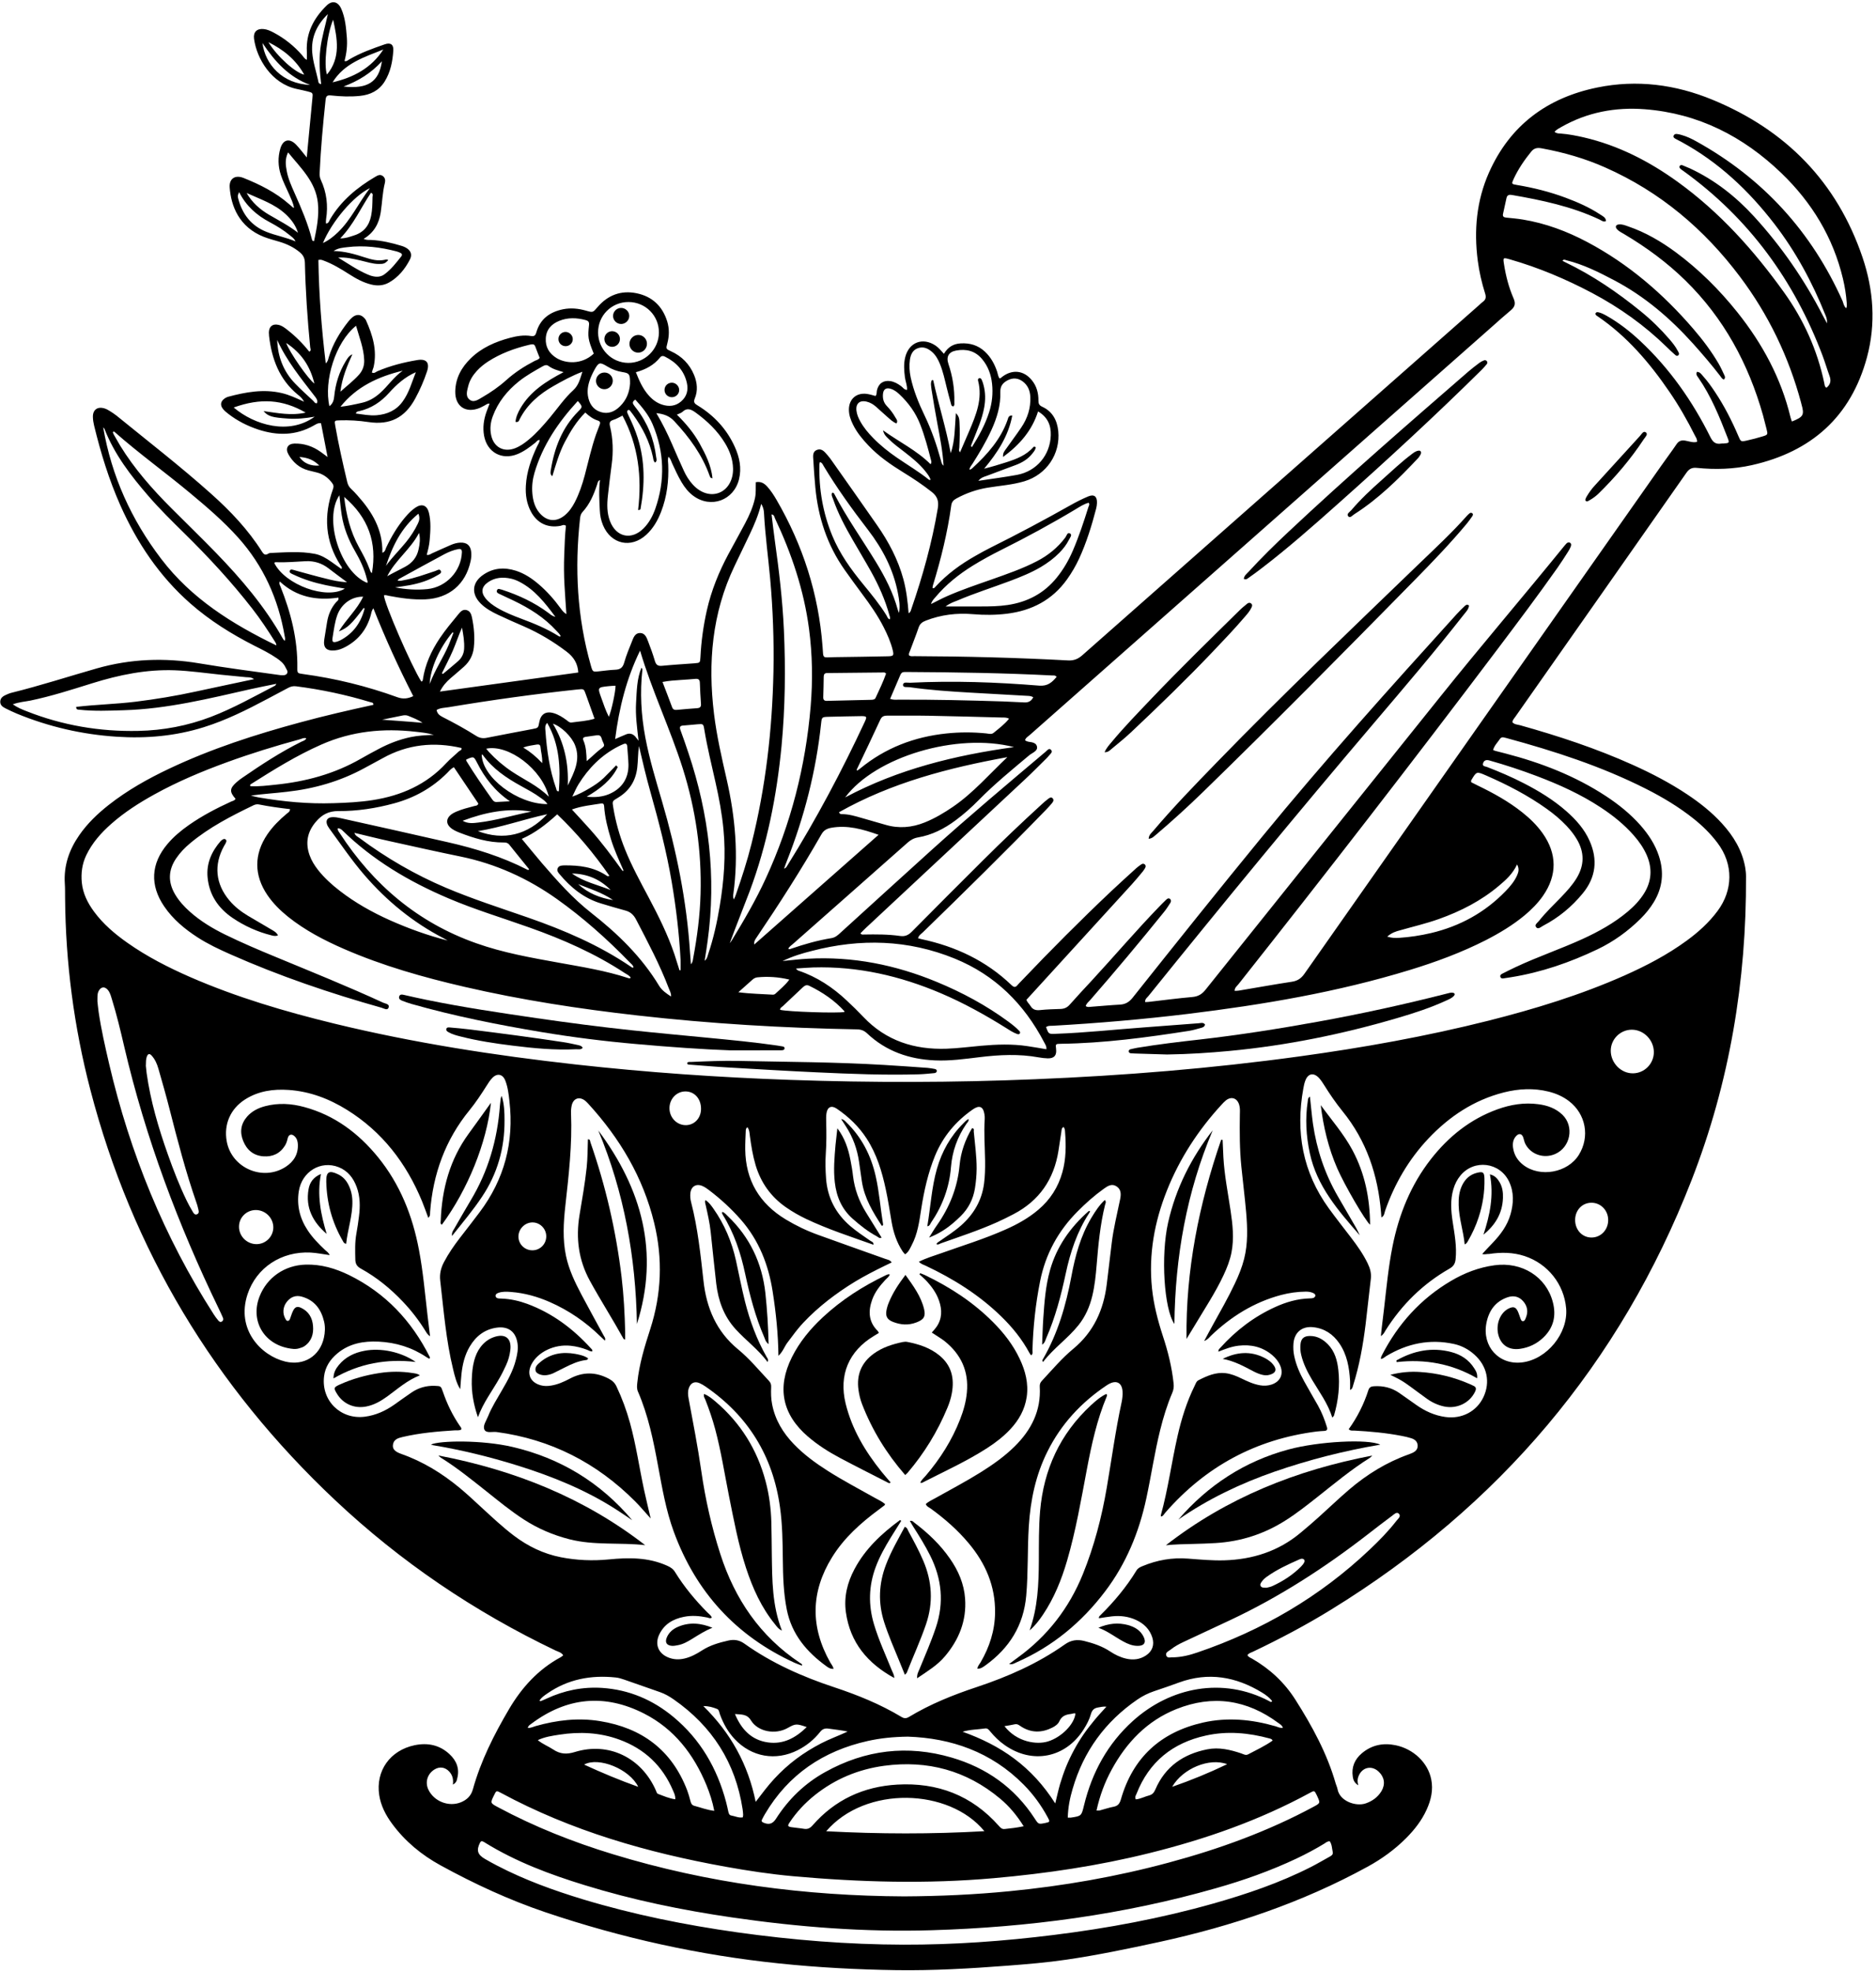 <?xml version="1.0" encoding="UTF-8"?>
<!DOCTYPE svg PUBLIC '-//W3C//DTD SVG 1.0//EN'
          'http://www.w3.org/TR/2001/REC-SVG-20010904/DTD/svg10.dtd'>
<svg height="3004" preserveAspectRatio="xMidYMid meet" version="1.0" viewBox="-0.4 -3.0 2859.4 3004.0" width="2859" xmlns="http://www.w3.org/2000/svg" xmlns:xlink="http://www.w3.org/1999/xlink" zoomAndPan="magnify"
><g id="change1_1"
  ><path d="M689.9,2717.3c1-8.2-0.6-14.5-5.6-19.9c-6.2-6.7-14.6-8-22.4-3.2c-10.9,6.7-14.8,19.5-9.3,30.9c8.6,17.9,31,26.6,49.4,19.2 c9.1-3.7,15.5-9.7,18.3-19.6c12.1-43.6,32.3-83.6,55.2-122.5c19.6-33.2,44.6-60.7,78.9-79.2c1.2-0.7,2.3-1.7,3.7-2.8 c-2.9-4.5-7.7-5.4-11.7-7.3c-123.9-59.2-236.3-135.3-336.2-229.4c-183.8-173.1-309.4-381.1-373-625.8 c-24.9-95.7-37.6-193.2-38.4-292.2c-0.1-7.2,0.1-14.4-0.4-21.6c-1.8-27.4,6.6-51.7,22-73.9c12.4-17.9,28-32.8,45-46.2 c28.4-22.3,59.7-39.9,92.3-55.3c64.2-30.4,131.5-52.1,200-70.6c36.7-10,73.8-18.5,110.9-26.6c0.5-3.7-2.3-3.4-4.1-4 c-37.2-11.3-75.1-19.4-113.7-24.3c-4.6-0.6-8.5,0.5-12.3,2.6c-10.5,5.6-20.9,11.2-31.4,16.7c-31.4,16.7-63.2,32.6-97.3,43.2 c-43,13.4-87,17.3-132,14.4c-52.9-3.4-103.6-15.1-152.5-35.2c-6-2.5-11.8-5.3-17.6-8.2c-4.3-2.2-8.1-5-7.7-10.6 c0.4-5.4,4.4-7.9,8.8-9.9c2.9-1.3,6-2.6,9.1-3.3c43.6-10.8,86.3-24.7,129.4-37c51.4-14.6,103.3-16.5,155.8-7.7 c40.4,6.8,81,12.1,121.5,17.7c0.7,0.1,1.4,0.3,2.1,0.3c3.6,0.2,7.8,0.8,10.1-2.1c2.6-3.4-0.7-6.8-2.1-9.9 c-2.8-6.1-7.9-10.1-13.3-13.8c-10.7-7.4-22.3-13.1-33.8-18.9c-35-17.8-68.2-38.5-97.8-64.5c-47.3-41.6-81.4-92.6-106.8-149.7 c-17.4-39.2-29.9-80-40-121.6c-1-4.2-1.7-8.5-1.8-12.8c-0.4-11.1,6.9-16.6,17.6-13.3c2.7,0.8,5.3,2.2,7.7,3.7 c3.7,2.3,7.3,4.6,10.7,7.3c48.2,39.3,97.4,77.3,143.8,118.8c29.6,26.4,56.8,55,78.1,88.8c2.7,4.2,5.1,5.6,9.4,2.8 c0.9-0.6,2-0.9,3.1-1c22.6-0.9,45.2-3,67.7,1.3c9.4,1.8,17.4,6.6,25.1,12c5.2,3.6,10.3,7.4,15.6,11.1c1.6-2.8-0.3-4-1.2-5.3 C495,822,492.6,783,507.1,742.4c1.5-4.1,0.9-6.5-1.5-9.6c-5.9-7.7-13.2-13.2-22.6-15.6c-4.5-1.2-9.1-2.2-13.6-3.4 c-13.7-3.7-23.3-12.3-30.2-24.4c-5-8.8-1.2-16,8.8-16.4c14.8-0.5,28.3,4.1,40.4,12.7c2.9,2,5.6,4.2,10.5,7.8 c-3.6-18.7-6.8-35-10-51.5c-4.7-0.8-8,1.8-11.3,3.6c-27.2,15.4-55.4,15.5-84.4,6c-16.5-5.5-31.8-13.2-45.6-23.9 c-2.8-2.2-5.7-4.5-7.9-7.2c-5-6.1-4-12,2.6-16.5c1.5-1,3.1-1.8,4.8-2.3c26.9-7.2,54-12.2,81.9-5.7c11.2,2.6,21.6,7.4,34.1,13.2 c-3.1-5.7-6.4-8.2-9.5-10.7c-28.3-23.2-39.8-54.5-43.9-89.5c-0.2-1.8-0.3-3.6-0.3-5.4c0.3-9.4,5.9-13.7,15-11.5 c5,1.2,9.1,4.3,13,7.4c12.5,9.7,23.7,20.9,33.6,33.4c3.5-1.8,1.6-4.6,1.4-6.7c-4.2-42.9-7.1-86-8.1-129.1 c-0.2-6.8-2.6-11.4-7.6-15.6c-9.3-7.8-19.9-12.8-31.3-16.2c-7.9-2.4-15.9-4.4-23.6-7.4c-37.8-14.8-50.1-47.2-52.1-75.3 c-1-13.3,8.1-19.8,21.4-14.4c24.7,9.9,48.5,21.8,68.8,39.5c2.2,1.9,4.3,3.7,6.5,5.6c0.2,0.1,0.6,0,1.4,0 c-1.4-7.2-4.6-13.6-7.4-20.1c-4.3-9.9-9.4-19.4-12.7-29.7c-4.4-13.4-4.7-26.9-0.8-40.3c4-13.7,13.9-16.3,24-5.9 c5.4,5.6,10,11.9,16.3,19.5c0.6-6.8,1-11.6,1.5-16.4c2.4-24.7,4.7-49.4,7.1-74c0.8-7.9,0.7-8.2-7.2-10.2 c-5.6-1.4-11.2-2.6-16.8-3.8c-38.1-8.1-61-46-65-76.6c-1.3-10.2,4.4-15.7,14.6-14.7c5.5,0.5,10.4,2.8,15.2,5.3 c16.7,8.9,31.2,20.4,43.6,34.7c2,2.3,3.4,5.4,7.1,6.9c0-4.5,0.2-8.6,0-12.7c-1.5-28.3,10.6-50.9,30.1-70c8.4-8.3,17.4-6.2,22.3,4.8 c6.2,14,7.4,29.2,8.6,44.2c0.9,11.9-0.4,23.6-3.6,35.5c3.3,1,5-1.1,6.9-2.2c17.1-10.1,35.7-16.7,54.4-23.2 c8.8-3.1,13.7,0.2,13.1,9.4c-1.1,16.6-4.2,32.8-13.2,47.3c-8.7,13.9-21.9,20.3-37.7,21.9c-14.7,1.5-29.5,0.9-44.1-0.7 c-5.7-0.6-7.6,0.9-8.2,6.5c-4,37.2-7.4,74.4-9.1,111.7c-0.2,3.6,0.2,7.1,1.8,10.5c8.9,19.2,11.3,39.2,8,60 c-0.2,1.4-0.3,2.9-0.3,4.3c0,0.7,0.2,1.4,0.3,2.3c4.1-0.3,4.7-4.1,6.2-6.6c16.8-28.4,41.3-48.5,69.2-64.9c3.5-2.1,7.1-3.8,11-1 c3.7,2.7,4.2,6.8,3.2,10.7c-3.7,14.7-4,29.9-6.3,44.8c-2.6,16.6-9.9,30.7-26,40.3c4.4,2.2,8,1.6,11.3,1.7c15.9,0.8,31.3,4.4,46.4,9 c2,0.6,4.1,1.4,6,2.4c8.1,4.3,10.9,10.8,6.6,18.8c-7.4,14.2-17.3,26.5-31.5,34.6c-8.5,4.9-17.7,5.5-27.1,3.2 c-12.4-3-23.4-9.1-34-15.9c-12.4-7.9-25-15.6-38.9-20.7c-2-0.7-3.9-1.8-7.8-0.9c0.8,52.3,4.8,104.6,11.2,157.6 c3.5-3,3.7-6.3,4.6-9.3c6.2-20.2,16.8-38,29.9-54.5c1.8-2.2,3.7-4.4,5.9-6.2c6.6-5.5,13.3-4.9,18.9,1.5c0.7,0.8,1.4,1.7,1.9,2.6 c10.2,22.6,17.3,45.7,11.9,70.9c-0.4,1.7-1.1,3.4-1.7,5.1c-0.4,1.3-0.8,2.6-1.1,3.9c3.7,1.9,5.9-0.8,8.3-1.9 c19.6-8.4,40.1-13.6,61-17.1c13.7-2.3,19.2,3.9,14.8,17.2c-4.7,14.3-10.8,28.2-18,41.5c-15.9,29.3-38.5,40.7-71.4,35.8 c-14.6-2.2-29.3-3.1-44.1-2.6c-7.6,0.2-7.8,0.4-6.4,8.2c5.1,29,11.6,57.8,18.4,86.4c1,4,2.9,7.2,5.9,10c3.4,3.1,6.6,6.6,9.7,10.1 c22.1,24.7,38.6,51.9,37.8,87.2c4.4-1.6,4.6-5.3,5.8-7.9c7.9-16.7,17.2-32.4,29.1-46.4c4.7-5.5,9.7-10.7,15.7-14.7 c9.7-6.4,17.5-3.5,20.3,7.8c3.4,13.8,2.4,27.9,1.2,41.8c-0.6,7.5-2.4,14.8-4.5,22.5c3.7,0.9,5.8-1.2,8.2-2.3 c9.5-4.2,18.9-8.6,28.5-12.7c4.6-2,9.5-3.4,14.6-3.6c9.9-0.4,15.5,4.3,16.5,14.3c0.5,4.7,0.1,9.3-0.9,13.9 c-7.5,35.3-32.8,56.7-69.1,58.3c-18.8,0.8-37.3-1.9-55.6-5.4c-2.4-0.5-4.8-1.5-7.4-0.8c0.5,12.5,41.6,107.3,56.9,131.4 c1.9,0,2.2-1.4,2.4-2.8c3.4-23.3,13-44,25.9-63.3c8.6-12.8,18.6-24.7,28.4-36.6c3-3.6,6.3-7.4,11.7-6.3c5.8,1.2,7.7,6,8.8,11.1 c3.2,15.2,4.6,30.6,2.9,46.1c-1.2,11.5-6.3,21.3-14.9,29.1c-6.6,6-13.6,11.7-20.4,17.6c-6.5,5.6-12.1,11.9-16.4,20.5 c71.2-9.8,141.1-19.5,210.9-29.1c-0.8-13.8-7-23.6-17.8-31.8c-20.2-15.3-41.6-28.2-64.7-38.3c-13.2-5.7-26.3-11.5-39.3-17.6 c-9.8-4.6-19.3-9.8-27-17.5c-14.6-14.7-13.2-32.1,4-43.8c15.3-10.5,32-11.7,49.5-6.2c13.3,4.2,24.6,11.8,35,20.7 c12.9,11,24,23.7,34,37.5c2,2.8,4.2,5.6,8.2,8c-1-14.7-2.1-29.4-2.9-44.1c-0.9-15.4-1-30.9-0.4-46.3c0.6-15,1-30,2.6-44.3 c-3.7-2.4-5.9-0.3-8.2,0.1c-19.6,3.7-35.6-3.9-45.1-21.5c-6.6-12.4-8.6-25.8-7.8-39.7c1.2-21.2,8.1-40.7,17-59.7 c1.5-3.2,3.7-6,4.2-9.9c-3.5-0.3-4.9,2.6-6.9,4.2c-8.5,6.7-17,13.2-27.1,17.3c-23.9,9.7-46.4-2.8-50.9-28.2 c-2.2-12.4-0.5-24.3,3.6-36c1.4-4,3-8,4.8-12.8c-3.3-0.3-5.1,1.5-7.1,2.6c-2.5,1.3-5.1,2.8-7.7,3.9c-21.3,8.9-38-2.2-37.5-25.2 c0.4-20.2,9.5-36.6,23.7-50.4c16.7-16.2,37.4-25.2,59.5-31.1c10.5-2.8,21.2-4.6,32-2.9c5.1,0.8,6.9-0.5,8.3-5.3 c5.8-20.5,20.4-31.2,40.7-35.4c12-2.4,23.6-1.2,35.1,2.1c10.5,3,10.4,3,17.4-5.2c15.8-18.6,36-26.2,59.8-21.3 c23.8,4.9,39.4,19.8,46.6,43.1c3.3,10.9,3.1,22,0.2,33c-2.3,8.7-2.3,8.7,5.5,12.3c16.4,7.5,28.3,19.5,35.2,36.2 c4.8,11.7,6,23.9,1.1,35.7c-2.5,6-0.2,8,4.3,10.7c25.2,15.4,44.5,36.2,56.7,63.2c7.1,15.7,10.6,32,6.4,49.3 c-7.9,32.2-42.8,45-69.5,25.4c-7.7-5.6-13.4-13-18.2-21.1c-5.5-9.3-9.9-19.1-14.4-28.9c-1.4-3.1-2.1-6.7-5.5-9.7 c-1.3,4.4-0.5,8.3-0.3,12c1,24.7-1.9,48.8-10.9,72c-5.1,13.2-12,25.3-22.6,35c-23.2,21.2-53.8,14.4-65.9-14.6 c-3.1-7.4-4.6-15.1-4.9-23.1c-0.7-15.1-1.7-30.1,0.3-45.9c-3.7,1.8-3.6,4.8-4.5,7.3c-5,15.1-11.1,29.6-22.1,41.5 c-2.6,2.8-3.4,6.1-3.8,9.8c-8.4,75.8-4.5,150.7,16.5,224.4c2.8,9.7,2.8,9.7,12.4,8.7c8.2-0.8,16.4-2.1,24.7-2.4 c7.5-0.3,11.4-3,13.6-10.6c3.2-11.4,7.8-22.3,12.2-33.3c2.2-5.6,4.6-12.1,12.1-12.1c7.5,0.1,9.8,6.6,12,12.2 c3.9,10.1,7.6,20.2,10.6,30.5c1.8,5.9,4.6,7.9,10.8,7.3c16.4-1.6,33-2.6,49.4-3.8c8.6-0.7,8.7-0.7,9.2-9.5 c1.2-24.1,4.5-47.9,9.8-71.4c6.8-30,18.2-58.2,32.7-85.3c8.5-15.8,17.3-31.5,25.7-47.4c6.4-12.1,11.9-24.5,14.9-38 c1.8-8.1,1-16.4,1.3-24.5c7.8-1.5,13,1.8,17.5,6.8c5.6,6.2,10,13.1,14.2,20.3c40.1,69.1,64,143.4,70,223.2 c1.5,20.2-0.9,16.6,18.5,16.4c27-0.3,53.9-0.8,80.9-1.3c8.7-0.2,9.6-1.1,7.6-9.3c-3-12.3-8.1-23.8-13.8-35 c-9.1-18-20.7-34.5-32.7-50.6c-9-12.1-17.9-24.3-26.6-36.6c-26.8-37.9-40.7-80.5-44.9-126.4c-1.2-13.6-2.3-27.2-3-40.8 c-0.3-5.9-1.8-13.1,5.5-15.9c7.6-2.9,11.8,3.2,16.1,8c2.6,3,5,6.1,7.2,9.4c22.7,32.3,45.6,64.6,68.1,97 c17.8,25.5,32.2,52.6,40.4,82.9c4.5,16.7,6.5,33.8,7.9,51.6c2.9-1.4,3.3-3.8,4-5.9c17.4-50.4,31.7-101.5,40.5-154.1 c1.8-11-0.8-18.3-9.4-25c-13.6-10.7-27.9-20.3-42.6-29.3c-19.3-11.9-38-24.7-53.7-41.3c-9.2-9.7-17.7-19.9-23.6-32 c-3.5-7.1-6.2-14.5-6.2-22.7c0-16.1,11.4-26.2,27.4-24c4.5,0.6,8.9,2.1,13.2,3.2c2.3-2.7,1.5-5.8,2.1-8.5 c2.4-10.6,9.9-15.8,20.5-14.2c6.2,1,11.4,4,16.4,7.7c2.8,2,4.6,5.6,9,5.7c0.5-6.7-2.4-12.8-3.2-19.1c-1.3-10.4-2.1-20.7,0.5-31 c5.8-22.6,26.6-30.5,46.1-17.5c4.8,3.2,8.4,7.7,12.8,12.6c6.1-10.2,14.3-15.3,25.6-15.9c14-0.8,26.3,2.8,36.7,12.4 c9.2,8.5,15,19.2,18.9,30.9c1.1,3.4,1.4,7.1,3.5,10.1c2-0.1,3.1-1.6,4.5-2.7c15.4-11.5,32.7-9.5,44.8,5.4 c7.4,9,10.2,19.7,10.1,31.1c0,4.7,1,7.2,6,9.5c15.4,7.1,22.5,20.6,24.2,37c3.4,34.9-17.8,66.3-51.6,76.5 c-18.3,5.5-37.4,6.7-56.2,9.8c-16.8,2.8-32.6,8.3-47.6,16.5c-4.6,2.5-7,5.5-7.7,10.6c-5.7,41.4-15.7,81.8-27.9,121.7 c-0.4,1.3-0.5,2.7-0.7,4c2.6,1.2,3.5-0.7,4.6-1.9c17.7-19.3,38.5-34.4,61.2-47.2c7.5-4.2,15-8.5,22.7-12.3 c41.2-20.5,81.7-42.1,121.8-64.7c8.7-4.9,17.7-9.5,27-13.4c9.1-3.8,13.8,0.1,13.4,9.9c-0.1,2.9-0.5,5.8-1.2,8.5 c-6.8,26.1-14.7,51.8-26,76.4c-5.1,11.1-11.3,21.6-18.4,31.6c-22.5,31.5-53.7,47.7-91.6,52.4c-17.2,2.1-34.4,2.2-51.7,0.7 c-24.8-2.1-48.7,0.8-71.9,9.8c-5.4,2.1-9,4.7-11,10.5c-4,11.9-8.8,23.6-13.1,35.4c-0.8,2.3-2.5,4.5-1.4,7.2 c2.5,1.8,5.5,1.1,8.2,1.1c78,0.3,156,2.3,233.9,6.5c9,0.5,15.5-2.2,22.1-8.1c201.5-178,403.1-355.8,604.7-533.7 c1.9-1.7,3.6-3.5,5.7-5c4.5-3.2,5-7.2,3.4-12.3c-5.2-16.5-9.1-33.3-11.3-50.4c-6-46.2-1.9-91.3,17.1-134.2 c32.1-72.2,88.8-114.1,165.2-129.7c60.2-12.3,119.1-4.6,175.5,18.7c111.7,46,189.7,125.2,228.7,240.4c16.8,49.7,20.5,100.9,6.8,152 c-24.4,90.7-84.8,144.2-175.5,164.6c-27.6,6.2-55.6,7-83.7,4.2c-7.4-0.8-11.8,1.3-16.1,7.5c-86.7,124-173.7,247.8-260.6,371.7 c-1.8,2.6-4.3,4.9-4.6,8.5c3,3.6,7.7,3.5,11.7,4.6c58.5,16.4,116.2,35.4,171.7,60.4c28.9,13,56.9,27.6,83.3,45.2 c19.2,12.8,37.2,27.1,52.8,44.2c17.5,19.2,30.6,40.7,35.3,66.7c0.8,4.6,1.3,9.3,1.3,13.9c0.7,159.5-25,314.3-83,463.1 c-109.1,280-293.6,497.2-549.1,654.5c-38.6,23.8-78.6,44.9-119.5,64.4c-2.8,1.4-6.2,2-8.3,5.1c1.3,3.2,4.7,4,7.3,5.6 c27,15.6,49.1,36.2,65.8,62.5c25.5,40.2,48.2,81.7,61.4,127.8c0.8,2.8,2.2,5.4,2.7,8.2c3.2,18.8,28.2,27.1,43,22 c10.2-3.5,18.5-9.5,24.1-18.8c6.1-10.3,4.5-21.2-4.1-29.4c-10.9-10.5-25.8-7-31.1,7.2c-1.4,3.7-1.9,7.5-0.2,13.4 c-6.4-4-7.7-8.6-8.4-13.2c-2.2-14.4,2.9-26.3,13.7-35.5c15-12.7,32.3-16.3,51.5-12.4c27.2,5.6,49.4,26.5,54.4,52.1 c3.2,16.1-0.3,31.4-7,46.1c-7.5,16.6-18.6,30.7-31.3,43.5c-17.4,17.4-37.1,31.7-58.7,43.5c-100.1,54.9-207,90.7-318.2,114.9 c-46.7,10.1-93.4,19.9-140.7,26.8c-29.9,4.4-60,6.9-90.1,9.2c-56.3,4.3-112.6,7.6-169.1,6.8c-59.7-0.9-119.2-4-178.6-10.2 c-121.6-12.6-240.2-38.8-356-77.9c-55.6-18.8-108.8-43.4-160.2-71.6c-29-15.9-54.2-36.6-73.9-63.4c-9.7-13.1-17.2-27.5-19.7-43.8 c-5.6-37.1,16.7-68.2,54-76c20-4.1,38-0.4,53.1,13.6c10.7,9.9,15.7,22.2,11.8,37C695.9,2711,695,2714.6,689.9,2717.3z M1562,1125.2 c3,2.6,6.7,2.4,10.1,3.1c3.7,0.8,7,2.3,8,6.3c1.1,4.2-1.6,6.7-4.7,8.9c-2.3,1.7-5,2.9-7.2,4.8c-26.1,21.9-52.6,43.5-76.6,67.9 c-11.1,11.3-22.9,21.8-35.6,31.2c-17.2,12.8-36,22.4-57.3,26c-6.3,1.1-11.2,3.9-15.9,8.1c-58.1,51.5-116.3,102.8-174.5,154.2 c-2.6,2.3-5.7,4.1-7.2,7.4c1.9,1.3,3.2,0.3,4.5-0.1c20.1-6.9,40.4-12.7,61.4-16.1c5.3-0.9,9-3.9,12.8-7.4 c46.5-42.3,93-84.7,139.7-126.9c56.8-51.3,115.4-100.5,173.9-149.9c2.3-2,5.1-5.9,8-3c3.5,3.4-0.8,6.3-2.9,8.9 c-1.1,1.4-2.4,2.7-3.6,4c-11,10.8-21.8,21.9-33.1,32.4c-80.9,75.6-161.8,151.1-242.7,226.6c-2.8,2.6-5.4,5.4-8,8 c1.8,2.5,3.7,1.8,5.4,1.8c18.3-0.3,36.7-0.4,54.9,2.2c7.5,1.1,12.6-1.1,18-6.5c35.8-36.3,72-72.4,108.1-108.4 c29.3-29.2,59.2-57.7,89.7-85.6c3.2-2.9,6.4-5.8,9.9-8.4c1.9-1.4,4.4-3.4,6.7-1.2c2.7,2.6,1.1,5.4-0.8,7.7c-3,3.6-6.1,7-9.4,10.4 c-61.3,63.2-124.1,124.9-187.2,186.3c-2.7,2.6-6.4,4.6-7.5,9.2c1.9,0.5,3.6,1,5.3,1.4c52.1,11.1,98.6,33,137.3,70.2 c3.3,3.1,5.8,3.7,8.8,0c1.8-2.2,3.9-4.2,5.9-6.3c44.6-46.8,90.2-92.7,137.3-137.2c12.5-11.8,25.4-23.4,38.1-35 c2.4-2.2,5.1-4,7.7-5.8c1.6-1.1,3.5-1.2,5,0c2,1.6,1.8,3.8,0.6,5.8c-1.1,1.8-2.3,3.7-3.6,5.3c-5.3,6.3-10.5,12.8-16.1,18.9 c-51.1,56-102.2,112-153.3,168c-2.6,2.9-5.3,5.8-7.8,8.5c1.3,4.1,4.4,6.3,6.2,9.4c3.4,5.7,8.2,7,14.6,6.3 c10.4-1.1,20.8-1.4,31.2-1.7c5.8-0.2,10.1-2.2,14-6.6c11-12.4,22.2-24.5,33.5-36.6c34.6-37.5,67.7-76.4,103.2-113.1 c3.3-3.4,6.5-6.7,9.9-9.9c1.8-1.7,4-3.7,6.5-1.3c1.8,1.7,1.3,4.2,0.1,6c-2.9,4.5-5.8,9.1-9.2,13.3 c-36.8,45.6-74.4,90.5-112.9,134.7c-2.5,2.8-5.8,5.2-6.7,9.1c2.8,2.1,5.3,1.2,7.7,1.1c14.7-1.1,29.4-2.5,44.1-3.3 c8.5-0.4,14.3-3.8,19.7-10.6c65.3-82.1,130.8-164.2,197.3-245.3c95.2-116.3,195.6-228,296.5-339.3c3.9-4.3,8-8.3,12.1-12.2 c1.7-1.6,3.8-3.5,6.8-1c-0.6,6-5,10-8.4,14.4c-44.1,56.3-90.6,110.7-136.9,165.2c-116.4,136.9-230.5,275.7-343.3,415.6 c-2.1,2.6-5.6,4.6-5,9.3c2.2-0.1,4.3-0.1,6.4-0.4c21.8-2.5,43.5-5.4,65.3-7.3c9.1-0.8,14.9-4.3,20.5-11.4 c118.9-148.8,238.1-297.3,357.2-446c62.2-77.7,127-153.3,189.7-230.6c0.9-1.1,1.8-2.2,2.8-3.2c1.6-1.7,3.8-2.5,5.8-1.2 c2.1,1.4,1.7,3.9,0.9,5.9c-1.1,2.6-2.4,5.2-4,7.6c-5.3,8.2-10.4,16.4-16,24.3c-29.6,42-60.5,83.1-91.4,124.1 c-129.6,171.9-261.4,342-395,510.9c-2.3,2.9-5.9,5.3-5.9,10.2c2.4-0.1,4.5,0,6.6-0.4c26.9-4.5,53.8-9.4,80.8-13.5 c8.5-1.3,14.1-5.1,19-12.1c181.2-258.3,362.6-516.5,544-774.7c7.6-10.9,15.7-21.5,23.1-32.5c3.5-5.3,7.7-6.6,13.7-5.5 c5.8,1,11.6,3.4,17.6,1.8c0.5-4.1-1.7-6.7-3.1-9.5c-11.6-23.1-24.4-45.6-39.1-67c-30.2-44.2-64.6-84.5-109.3-114.9 c-0.6-0.4-1.3-0.7-1.8-1.2c-1-1-2.1-2.2-1.2-3.7c0.8-1.3,2.3-1.6,3.8-1.3c4.6,0.9,8.8,3.1,12.9,5.4c18.6,10.5,35.2,23.5,50.8,38 c45.2,42.2,80.1,92.1,107.5,147.2c3.9,7.8,8.3,11,16.4,9.6c1.1-0.2,2.2-0.1,3.2-0.1c9.3-0.6,9.6-0.8,6.3-9.3 c-12.2-31.5-24.9-62.8-44.3-90.9c-1.7-2.5-4.4-5-2.2-9c4.6,0,6.7,3.6,9.2,6.4c6.8,7.5,12.6,15.7,18.2,24.1 c14.2,21.3,25.8,44,35.8,67.5c3.6,8.5,3.8,8.7,12.8,6.7c8.1-1.8,16.1-3.9,24-6.3c8.2-2.5,8.2-2.8,6-11.6c-1.7-7-3.5-13.9-5.4-20.9 c-22.1-78.2-59.6-147.7-118-205c-28.1-27.6-59.6-50.7-93.4-70.8c-4-2.4-8.4-4.3-11.4-8c-2.7-3.2-1.4-6.3,2.8-6.8 c5.2-0.7,9.9,1.3,14.7,3c26.4,9,50.2,23,72.6,39.5c35.4,26.3,66.4,57.1,93.9,91.6c38.1,47.8,66.6,100.5,80.9,160.3c0.5,2,1.4,4,2,6 c17.7-7.1,19.3-10,14.5-26.7c-0.2-0.7-0.3-1.4-0.5-2.1c-18.8-69.9-49.6-134-93-191.8c-54.5-72.6-121.8-129.6-205.3-166.6 c-31-13.8-63.4-23.1-96.7-29.2c-6.4-1.2-11.5-0.9-16.2,4.8c-10.5,12.9-19.8,26.5-26.8,41.6c-3.6,7.9-3.5,8,4.9,9.4 c25.2,4.2,49.9,10.4,73.9,19.3c18.5,6.9,36.6,14.8,53.2,25.8c3.6,2.4,8.3,4.3,8.7,9.8c-1,0.4-1.7,0.8-2.4,0.8c-3,0-5.3-2-7.9-3.2 c-42.4-19.9-87.7-29.4-133.4-37.3c-4.2-0.7-7,0.2-8,4.7c-1.7,8.1-3.5,16.1-5.3,24.2c-0.8,3.6,0.8,5.2,4.5,5.6 c8.6,0.9,17.2,1.6,25.7,3c34.7,5.7,67.3,17.9,98.2,34.3c62.8,33.3,115.6,78.8,161.7,132.4c14.3,16.6,27.5,34.1,38.6,53.1 c3.2,5.6,5.9,11.5,8.6,17.3c1,2.1,2,4.6-0.8,6.8c-2.9-1.1-4.2-3.8-5.9-6c-12.9-16.8-26.8-32.9-40.9-48.7 c-34.9-38.8-74-72.3-120.4-96.7c-23.2-12.2-46.6-24-72.3-30.3c-2-0.5-4.3-2.2-6.4,0.6c1.6,0.9,3.1,1.8,4.7,2.5 c41.3,19.9,79,45.6,114.5,74.5c15.9,12.9,30.6,27.2,44,42.8c4.7,5.5,9.2,11.1,12.5,17.5c1.1,2.1,3.2,4.7,0.9,6.8 c-2.5,2.3-4.6-0.5-6.4-2c-3.8-3.3-7.4-6.8-11-10.3c-33.9-33.2-72.1-60.4-113.9-82.6c-40.1-21.2-81.7-38.8-125.4-51.3 c-10.6-3-10.6-2.8-9,7.5c2.8,17.8,7.3,35.3,14.5,51.8c3.6,8.2,2.1,13.1-4.2,18.4c-9.4,7.8-18.5,16-27.6,24.1 C2039.4,702,1804.2,909.6,1569,1117.4C1566.4,1119.7,1563,1121.3,1562,1125.2z M2258.8,1908.4c5.2-5.6,10.2-11.1,15.4-16.4 c12.3-12.8,22.9-26.8,27.8-44.3c4.7-16.7,5.4-33.4-2.2-49.5c-14-29.8-53.3-34.7-74.2-9.4c-5.1,6.2-8.6,13.2-10.8,20.9 c-4.8,16.3-3.6,32.7-1.1,49.2c2.9,19.2,6.6,38.2,4.5,57.8c-0.8,6.8-3.4,10.7-9.4,14.1c-40.4,23.1-72.6,54.8-97.4,94.2 c-1.6,2.6-2.7,5.7-7.1,8.6c0.6-5.4,0.9-9.2,1.4-13c1.2-10,2.4-20,3.6-30c3.6-31.4,6.6-62.9,12.8-93.9 c9.7-48.6,27.8-93.6,58.5-132.9c26.9-34.4,59.9-60.9,101.3-75.9c20.2-7.3,41-10.7,62.5-7.8c13.8,1.8,26.6,6.3,36.8,16.2 c18.1,17.8,12.2,49.3-11,59.6c-17.5,7.8-38,0.7-46-16c-1.4-2.9-1.8-6.2-2.9-9.2c-2-5.7-6.4-6.7-10.6-2.3 c-4.9,5.1-5.8,11.5-4.9,18.1c1.5,10.8,6.9,19.5,15.6,26.2c25.5,19.6,67.7,11.9,84.6-15.3c17.2-27.6,10.8-62.3-14.9-82 c-9.3-7.1-19.7-11.7-31-14.5c-22.8-5.7-45.7-4.5-68.3,1.2c-45.6,11.6-83.2,36.6-115.2,70.5c-30,31.9-51.5,68.9-65.9,110.2 c-1.1,3.2-1,7.5-5.6,9.9c-0.2-3-0.3-5.1-0.5-7.3c-4.7-57.2-22.1-109.6-58.8-154.7c-10.2-12.6-19.3-25.9-27.9-39.7 c-2.3-3.7-4.7-7.3-7.5-10.5c-8.3-9.2-17.1-7.6-21.3,3.8c-1.4,3.7-2.2,7.6-2.9,11.5c-12.2,66.4-1.1,128,38.9,183.2 c11,15.1,22.6,29.8,33.9,44.6c9.4,12.3,18.3,24.9,25.1,38.9c3.7,7.5,6,15.3,4.9,23.9c-2.8,23.2-5.2,46.4-8,69.6 c-3.9,31.4-9.4,62.5-19,92.8c-0.8,2.4-0.9,5.3-4.6,6.9c0-5.2,0.2-9.5,0-13.8c-1.2-20.3-4.6-40.1-16.4-57.3 c-9.6-14-22.7-22.8-39.9-24.6c-17-1.8-28.6,7.9-30,24.8c-0.5,6.5-0.2,12.9,1.2,19.3c2.9,13.9,8.6,26.6,15.4,38.9 c6.8,12.3,13.9,24.3,20.8,36.5c5.8,10.4,10.1,21.4,13.6,32.8c1.1,3.6,0.1,5.5-3.7,5.8c-3.9,0.3-7.9,0.4-11.8,0.9 c-92.8,11.8-169.6,53.4-231,123.9c-1.8,2.1-3,5-6.1,5.8c-0.2-0.7-0.7-1.3-0.6-1.9c11.1-39.9,16.4-80.9,25.6-121.2 c6-26.3,14-52,26-76.3c1.6-3.1,2.5-6.9,6.1-8.6c12.9-6.5,25.9-12.4,41.1-10.6c8.7,1.1,16.6,4.4,24.4,8.2 c9.1,4.4,18.2,8.6,28.2,10.3c5.8,1,11.4,0.7,17-1c13.5-4.3,19.1-15.7,13.7-28.8c-2.6-6.4-7-11.7-12.2-16.2 c-14.9-12.6-32.3-16.6-51.3-14.4c-10.7,1.2-20.6,5.1-30.8,9.1c-0.3-3.3,1.7-4.5,3-6c23.6-26.2,51.2-47.3,83.3-61.9 c16.8-7.7,34.3-12.8,52.9-13.3c1.8,0,3.7-0.1,5.3-0.6c1.2-0.4,2.7-1.6,3.1-2.7c0.7-1.9-0.6-3.5-2.2-4.4c-3.9-2.1-8.2-2.7-12.5-2.6 c-12.6,0.1-25.1,1.9-37.3,5.1c-41.3,11-76.2,32.8-106.9,62.1c-2.7,2.6-4.8,5.9-10.4,8.1c4.7-8.8,8.5-16.1,12.5-23.2 c11.8-21.4,24-42.6,34.4-64.7c5.7-12,10.7-24.3,14-37.3c5.9-23.4,5.1-47.1,3.1-70.8c-2-23.3-5-46.4-7.3-69.7 c-2.7-26.5-2.7-53.1-2.3-79.7c0.1-5,0.5-10.1-1.1-15c-3.1-10-11.9-12.9-20.1-6.5c-2.5,2-4.7,4.4-6.9,6.8 c-35.3,38.5-63.5,81.7-82.9,130.2c-19.2,48.1-28.3,97.8-22.9,149.8c2.6,24.8,8.8,48.7,16.5,72.3c7.8,23.6,13.8,47.6,16.4,72.4 c0.6,5.2,0,9.8-2.1,14.6c-7.8,18.2-13.5,37.1-18.3,56.3c-8.6,34.5-13.7,69.8-21.2,104.5c-11.1,51.6-30.7,99.4-62.8,141.7 c-35.8,47.3-80.2,84.1-134.7,108c-3.3,1.4-6.4,3.9-11.6,2.7c4.9-3.6,8.8-6.7,12.9-9.6c45.4-32.9,78.4-75.4,99.5-127.4 c17.2-42.5,28.7-86.6,36.4-131.6c7.5-43.5,13.3-87.4,22.7-130.6c1.1-5.3,1.7-10.7,1.4-16.1c-0.7-13.2-8.9-17.9-20.4-11.8 c-1.6,0.8-3.1,1.8-4.6,2.8c-38.3,25.8-68.7,58.7-89.4,100.2c-18,36-26,74.4-28.5,114.2c-2.2,35.2-0.8,70.4-3.9,105.6 c-4,45.4-25.7,80-62,106.2c-3.7,2.6-7.4,5.6-12.6,5.2c0.7-4.2,3.3-6.8,5.1-9.8c13.6-23.4,21.7-48.4,22-75.7 c0.5-40.4-14.5-75-40-105.5c-16.9-20.3-36.6-37.5-57.9-53c-2.8-2-6.5-3.2-7.7-7.1c4.4-3.9,9.7-6.2,14.7-9 c23.2-13,46.7-25.4,69.3-39.5c18.3-11.5,35.9-23.9,51.3-39.1c25.5-25.1,40.6-54.6,38.4-91.3c-0.2-3.5,0.7-6.1,3.1-8.7 c15.7-16.8,30.5-34.5,48.3-49.2c30.7-25.5,45.9-59.1,50.7-98c2.6-21,5.1-42.1,7.6-63.1c2.7-22.5,8.3-44.5,12.8-66.6 c1.5-7.3,1.8-14.8-5.2-19.5c-7.3-5-13.8-0.8-19.7,3.5c-14.4,10.3-27.5,22-39.9,34.5c-29.7,29.8-49,65.2-57.2,106.6 c-6.9,34.6-10.6,69.6-11.6,104.8c-0.1,2.6,1.2,5.7-2.1,8.1c-0.8-1.2-1.7-2.3-2.4-3.5c-11.3-21.1-26.2-39.5-43.3-56.1 c-33.6-32.7-72.7-57.2-114.9-77.1c-3.4-1.6-7.2-2.5-10.4-6.1c11.1-5.6,22.4-8.9,33.5-12.8c33.1-11.8,66.8-22.1,99-36.5 c17.8-7.9,34.7-17.3,49.6-30c18.1-15.3,30.3-34.5,36.6-57.2c5.6-20,5.7-40.5,4.1-61c-0.2-2.7-0.1-5.7-2.5-7.9 c-3,1.8-2.8,4.8-3.2,7.6c-1.5,9.6-2.9,19.2-4.4,28.8c-6.9,43.3-29.1,75.9-68.3,96.4c-8.3,4.3-16.6,8.5-25.1,12.3 c-27.9,12.5-56.9,22-85.7,32.2c-2.2,0.8-4.3,2.8-6.9,1.2c0.9-2.2,3-3.1,4.7-4.3c11.2-7.8,22.7-15.1,33-24.2 c19.2-17.1,31.5-37.9,34.9-63.8c1.5-11.5,1.7-22.9,1.6-34.4c-0.3-21.2-2-42.4-0.6-63.6c0.2-2.5,0-5.1-0.4-7.5 c-1.8-11.9-7.7-14.5-17.7-7.5c-26,18.1-45.6,41.4-57.7,70.9c-10.6,26.1-16.7,53.4-21,81.2c-2.9,18.8-5.4,37.8-14.5,54.9 c-2.6,5-4.7,10.5-10.1,13.9c-1.3-1.6-2.6-2.8-3.6-4.3c-9.1-13.7-14.1-29-16.9-45.1c-2.9-16.6-5.3-33.4-8.9-49.8 c-5.8-27.1-13.8-53.6-29.1-77.2c-11.9-18.4-27.4-33.2-45.4-45.5c-8.3-5.7-14.5-2.8-15.9,7.1c-0.6,4.2-0.5,8.6-0.4,12.9 c0.4,16.2,0.5,32.4-0.6,48.5c-0.9,12.6-0.5,25.1,0.4,37.7c2.1,29.6,14.8,53.6,37.1,72.8c9.6,8.2,20.1,15.1,30.4,22.3 c1.9,1.3,5.2,1.8,4.7,6c-34.6-12.3-69.4-23.6-102.5-39.3c-10.7-5.1-21-11-30.8-17.8c-23-16-38.3-37.5-46.3-64.3 c-4.3-14.5-6.7-29.4-8.7-44.4c-0.6-4.5-0.6-9.1-3.7-13.3c-2.6,1.6-2.5,3.8-2.6,5.8c-0.4,9.3-0.9,18.7-0.8,28 c0.6,47.1,21.6,82.4,61.7,106.7c15.7,9.5,32.3,17.4,49.5,23.6c34.1,12.4,68.3,24.4,102.4,36.6c3.2,1.2,7.1,1.4,9.6,5.4 c-7.5,3.7-14.9,7.1-22.1,10.8c-7.7,3.9-15.3,7.9-22.8,12.1c-7.2,4.1-14.3,8.3-21.2,12.8c-7.2,4.7-14.4,9.6-21.3,14.7 c-6.7,4.9-13.2,10-19.5,15.3c-6.6,5.6-13,11.3-19.2,17.4c-5.9,5.8-11.6,11.8-16.8,18.2c-5.5,6.6-10.4,13.8-15.7,20.5 c-4.8,6.2-7.1,14.2-14,20.5c-0.4-33.9-3.8-66-8.8-98c-6.4-41-21-78.2-48.7-109.8c-14.5-16.5-30.6-31.3-48.1-44.6 c-3.1-2.4-6.4-4.7-10-6.3c-9.5-4.3-17.4,0.3-18.6,10.6c-0.5,4.7-0.1,9.4,1.1,13.9c10.2,39.5,14.4,79.8,18.9,120.2 c4.5,41.1,19.7,77,52.5,104c17.6,14.4,32,32,47.5,48.5c2.8,3,3.3,6,3.1,9.8c-0.4,8.6-0.2,17.2,1.5,25.8 c4.6,23.8,16.6,43.4,33.1,60.6c15.3,15.9,33,28.8,51.5,40.6c23.4,14.9,47.9,27.7,72,41.3c5.3,3,10.9,5.4,15.6,9.5 c-0.4,0.7-0.5,1.5-1,1.9c-2.8,2.2-5.7,4.3-8.6,6.5c-27.6,20.4-53.1,43.2-71.3,72.7c-32.6,52.7-33.2,106.3-2.7,160.3 c1.7,3,4.2,5.6,5,9.7c-4.5,0.4-7.6-1.6-10.4-3.6c-30.4-21.9-53.4-48.9-60.9-86.9c-5-25.2-5.7-50.7-6-76.2 c-0.3-26.6-0.6-53.2-4.3-79.6c-10.8-78.1-48.6-139.4-113.5-184c-2.9-2-6.1-3.9-9.3-5.3c-7.5-3.1-13.3-0.3-16.1,7.5 c-1.9,5.3-1.4,10.6-0.4,16c6.8,36.7,14,73.4,19.3,110.4c6.2,43.1,15.7,85.4,29.1,126.9c22.1,68.6,60.6,125.1,121,165.5 c1.5,1,3.3,1.7,3.8,3.6c-0.5,0.8-1,0.6-1.9,0.3c-3.3-1.4-6.8-2.4-10-3.9c-89.2-40.9-150.2-107.8-183.9-199.7 c-11.9-32.5-17.7-66.6-24-100.5c-7.1-38.5-14.9-76.9-30.6-113.1c-2-4.6-1.5-9-1-13.7c2.9-28.1,11.1-54.9,19.7-81.5 c17.2-53.3,19.3-107.2,6.1-161.6c-16.9-69.8-52.4-129.4-100.5-182c-1.5-1.6-3-3.2-4.6-4.5c-9-7.2-18.5-3.9-20.8,7.6 c-0.8,3.8-1.1,7.9-0.9,11.8c1.9,47.2-3.5,94-8.7,140.8c-2.8,25.4-4.3,50.9,1,76.2c4.4,21,13.6,40.1,23.5,58.9 c11.1,21,22.6,41.7,33.9,62.5c1.1,2.1,3.4,4.2,1.9,7.8c-2.6-2.5-4.7-4.4-6.8-6.4c-22.6-22.1-48.2-39.7-77.1-52.4 c-18.9-8.3-38.5-13.8-59.1-15.4c-6.5-0.5-12.9-0.9-19.2,1.3c-2.5,0.9-4.9,2.2-4.3,5.3c0.4,2.4,2.7,3.1,4.9,3.3 c1.4,0.1,2.9,0.2,4.3,0.2c13.4,0.5,26.3,3.4,38.9,8c38.3,14.2,69.9,37.9,97.1,67.9c1.1,1.2,2.8,2.3,2,4.6c-3,0.3-5.3-1.5-7.9-2.5 c-8.1-3.1-16.4-5.2-25-6.1c-24.7-2.7-50.1,9.4-59.8,28.4c-7.4,14.6-1.7,27.4,14,31.8c5.3,1.5,10.6,1.4,16,0.5 c10.1-1.6,19.3-5.7,28.2-10.4c20-10.7,39.6-10.7,59.7-0.1c5.5,2.9,9.1,6.3,11.7,11.7c8.5,17.9,15.3,36.4,20.6,55.5 c9.3,33.6,14.2,68.2,21.5,102.3c3,13.9,6.4,27.7,10.1,43.6c-8.9-9.8-16-18.4-23.8-26.2c-58.5-58.7-128.5-94.5-210.9-105.6 c-6.5-0.9-16,2.4-18.8-3.8c-2.7-5.9,3-13.5,5.6-20.1c5.6-14.1,13.8-26.8,21.3-39.9c8.5-14.6,16.8-29.4,21-45.9 c2.2-8.4,3.9-16.8,2.6-25.5c-2.6-17.8-14-26.4-31.8-23.9c-18.4,2.6-31.6,13-40.9,28.6c-7.7,12.9-11.1,27.2-12.7,42 c-0.8,7.7-1.3,15.4-1.9,23.2c-5.9-9.5-8.3-19.9-10.8-30.2c-10.9-44.5-14.4-90-19.7-135.3c-1.2-10.1,1-19.2,5.6-28 c6.9-13.1,15.2-25.2,24.2-36.9c10.1-13.1,20.3-26.1,30.2-39.3c37.9-50.4,52.7-107,45.5-169.4c-1.2-10.7-2.4-21.5-6.4-31.6 c-3.9-9.7-12.2-11.4-19.5-4c-3.5,3.5-6.3,7.9-8.9,12.1c-8.1,12.8-16.4,25.4-25.9,37.1c-37,45.2-55.8,97.4-60.2,155.2 c-0.2,2.9,0.5,6.4-2.8,9c-3.3-8.7-6.2-17.1-9.6-25.4c-24-58-60.6-105.8-114.4-139.2c-27.2-16.9-56.6-28.1-88.9-30.3 c-23.4-1.6-46,1.6-66.2,14.4c-22.5,14.3-32.8,38-28.1,64c7.4,40.7,55.1,61.4,89.9,38.8c12.3-8,19.2-19.2,18.5-34.3 c-0.2-4.4-1.3-8.5-4.5-11.8c-4.6-4.7-9.5-3.7-11,2.7c-0.9,3.9-2,7.6-4.1,11c-7.6,12.2-18.8,17.4-32.9,16.4 c-15.2-1.1-25.2-9.6-30.8-23.4c-5.5-13.5-3.7-26.1,6-37.2c7.4-8.4,17-13.1,27.6-15.9c20-5.2,39.9-4,59.6,1.4 c46.1,12.5,82.4,39.8,112.2,76.3c33.7,41.4,52.7,89.4,62.5,141.4c6.3,33.2,9.2,66.9,13.1,100.4c1.2,10.4,2.5,20.9,3.8,31.3 c-3.2-2.1-5-4.7-6.6-7.4c-10-16.3-21.6-31.4-34.7-45.2c-18.9-20-40-37.2-64.1-50.5c-5.7-3.1-8.3-6.9-8.5-13.5 c-0.3-13.3-0.8-26.6,1.6-39.8c1.6-8.8,2.9-17.7,4-26.6c1.9-15.1,1.8-30.2-3.6-44.7c-5.1-13.7-13.5-24.6-27.5-30.1 c-27.3-10.7-56.1,6.8-60.7,37c-3.3,21.6,1.7,41.4,13.7,59.5c7.4,11.2,16.7,20.6,26.4,29.8c2.3,2.1,5.2,3.7,7,7.8 c-10.2-1.4-19.6-3.4-29.2-3.9c-44.4-2.2-82.6,23-96,63.6c-17.8,54.1,21,93.8,57.6,102.6c28.3,6.8,52.6-8.3,58.8-36.3 c1.8-8.1,2.2-16.5,0.3-24.6c-4.4-18.7-14.5-32.7-34-38.1c-9.3-2.6-17,0.5-22.9,8c-6.1,7.9-6.8,18-1.8,26.3c0.7,1.2,1.3,2.6,3.1,2.7 c2.2,0,3.1-1.6,3.7-3.3c1.6-4,2.6-8.2,4.6-12.1c3-6,6.4-7.3,12.3-4.5c11.4,5.4,17.1,15.1,18.1,27.4c1.1,12.5-2.2,23.6-13.2,31.1 c-2.3,1.6-5.2,2.3-7.9,3.2c-5.7,1.8-11.4,0.8-17.1-0.3c-37.9-7.6-57.3-42.9-43.3-78.7c11.3-29,38.2-47.7,70.2-48.6 c23.6-0.7,45.5,5.8,66.4,16c55.3,27.2,95.1,69.7,122.6,124.3c0.5,0.9,0.9,2-0.5,3.2c-1.3-0.8-2.9-1.5-4.3-2.5 c-22.1-14.8-46.5-22.3-72.9-23.6c-22.9-1.1-44.5,2.7-62.7,17.8c-11.2,9.3-18.8,20.8-20.5,35.5c-4.3,36.9,25.6,66,62.5,61.1 c16.4-2.2,31-8.8,44.4-18.2c8.8-6.2,17.5-12.6,26.4-18.6c10.7-7.3,22.6-10.7,35.6-10.2c9.1,0.4,9.2,0.2,12.2,8.8 c6.3,18.5,14.7,35.9,25.7,52c1.1,1.7,3.1,3.2,2.3,5.8c-2.9,1.8-6.2,1-9.4,1.2c-26.9,1.7-53.7,4-80.1,10.2 c-6.8,1.6-13.6,3.6-14.6,12.1c-0.7,6.2,2.9,10.2,12.8,13.7c33,11.6,62.2,29.6,89,51.8c11.3,9.4,22.1,19.5,32.9,29.5 c16.1,14.8,32.1,29.9,49.6,43.2c21.5,16.3,45.2,27.8,71.8,33c24.2,4.7,48.5,5.7,73,3.3c30.3-3,60.3-3.3,88.9,9.6 c5.1,2.3,9.1,4.8,12.1,9.8c13.8,22.4,30.6,42.6,49.1,61.3c2.5,2.5,5.6,4.5,6.9,8c-2.6,1.9-4.9,0.3-7.2-0.2 c-11.7-2.4-23.5-3.4-35.3-1c-16.7,3.3-30.3,11.2-37.8,27.3c-6.8,14.6-1.3,28.3,13.5,34.5c8.2,3.4,16.7,3.8,25.4,1.7 c9.6-2.3,18.1-6.9,26.3-12.2c12.3-8,26.1-11.9,40.1-15.1c8.7-2,16.8-0.9,24.5,4.6c41.9,29.9,88.5,50.5,137.1,66.6 c35.6,11.8,70.1,25.8,102.2,45.1c4.3,2.6,7.3,2.7,11.7,0.1c32.5-19.6,67.3-33.6,103.2-45.5c47.5-15.8,93.2-35.9,134.3-65 c9.4-6.7,18.9-7.9,29.5-5.3c14,3.5,27.5,8,39.7,16.1c7.5,5,15.6,8.9,24.5,10.9c10.6,2.4,20.8,1.2,30-4.9 c9.7-6.4,13.1-16.1,9.7-27.2c-4-12.8-12.9-21.4-24.8-26.9c-11.7-5.4-24.1-6.9-36.8-5.5c-6.6,0.7-13.2,1.9-19.8,2.9 c-0.3-2.3,0.8-3.2,1.8-4.2c21.1-20.8,40-43.3,55.4-68.6c2.3-3.8,5.7-5.2,9.3-6.7c22.3-9.3,45.3-13.3,69.5-11.4 c18.3,1.4,36.5,3.1,54.9,2.6c43.4-1.3,82.7-13.8,116.3-41.9c9.4-7.8,18.7-15.8,27.7-23.9c15.5-13.9,30.5-28.4,46.4-42 c27.3-23.3,57.4-41.9,91.4-53.9c1.4-0.5,2.7-1.1,4-1.6c5.3-2.2,9.5-5.6,9.1-12c-0.4-6.3-4.9-9.4-10.3-11c-4.4-1.4-9-2.4-13.6-3.3 c-24-4.7-48.4-6.9-72.8-8.2c-2.6-0.1-5.6,0.7-8.4-2.1c13.3-18.5,23.2-38.3,30-59.6c1.5-4.7,4.6-5.7,8.9-5.9 c13.7-0.8,26.4,2.2,37.8,10c8.9,6.1,17.6,12.5,26.4,18.6c13.4,9.4,28,16.1,44.4,18.3c24.9,3.4,47.6-8.5,57.9-30.4 c10.7-22.8,5.6-47.3-13.7-64.6c-9-8.1-19.4-13.7-31.2-16.3c-37-8.1-71.3-0.8-103.4,18.5c-2.4,1.5-4.6,4-8.1,4.3 c0.2-1.7,0.2-2.4,0.4-3.1c0.4-1,0.9-2,1.4-2.9c24.4-47.5,58.9-85.7,105-112.9c20.6-12.2,42.6-20.7,66.4-23.9 c41.8-5.7,78.8,17.4,88.9,56.1c5.5,20.8,1.2,39.3-14.7,54.3c-9.9,9.4-21.8,15.1-35.4,17c-16.5,2.3-28.5-5.3-32.8-20.8 c-4.6-16.9,3-35.5,17-41.3c6-2.5,9.3-1.5,12.3,4.5c1.8,3.5,2.7,7.4,4.2,11.1c0.8,1.9,1.4,4.5,4.1,4.3c2.5-0.2,3.1-2.6,4-4.6 c3.9-9.1,2.9-17.6-3.4-25.2c-6.5-7.8-14.9-9.8-24.3-6.6c-18.9,6.5-28.7,20.8-32.3,39.7c-6.6,35.4,19.2,63.7,54.2,59.6 c38-4.4,70.6-44.3,67.4-82.4c-3.2-36.9-27.9-68-63.2-79.7c-17.9-5.9-36-6-54.3-3.2C2265.9,1908.1,2262.5,1909.7,2258.8,1908.4z M466.5,1122.3c-3.8-1.3-7.1,0.8-10.5,1.7c-37.1,10.1-73.8,21.4-110,34.6c-38.2,13.9-75.6,29.6-111.2,49.3 c-23.3,12.9-45.7,27.2-65.7,44.9c-15.5,13.7-29,28.9-38,47.7c-6.4,13.3-8.2,27.4-6.8,41.9c1.7,16.6,8.9,30.9,18.6,44.1 c14,19,31.8,34.1,51,47.6c29.8,21,62.1,37.5,95.4,52.1c71.1,31,145.1,52.8,220.2,71.1c121,29.4,243.8,48.4,367.4,62.2 c108.6,12.1,217.6,19.7,326.8,23.5c124.7,4.4,249.4,4.2,374-1c134.7-5.5,269-16.4,402.6-34.8c96.9-13.3,193-30.5,287.9-54.4 c70.8-17.9,140.5-39.2,207.4-68.9c33.2-14.8,65.4-31.6,94.8-53.1c17.8-13,34-27.6,47.2-45.4c23.1-31.1,24.8-70.8-0.4-103.9 c-10.5-13.9-22.7-25.9-36.3-36.7c-22.6-18-47.2-32.7-72.9-45.7c-67.7-34.2-139.4-57.4-212.3-77.2c-1.4-0.4-2.8-0.7-4.2-1 c-2.4-0.5-4.3,0.3-5.6,2.2c-3.7,5.6-8.8,10.3-10.5,17.1c1.5,0.6,2.4,1,3.5,1.3c5.2,1.4,10.4,2.7,15.6,4 c54.2,14.1,105.9,34.1,153,65c19.3,12.7,37.2,27.1,52.5,44.4c12.2,13.9,22.3,29.1,28.1,46.8c8.1,24.7,5.7,48.2-7.8,70.4 c-5.6,9.3-12.5,17.6-20.1,25.2c-19.3,19.1-41.1,34.9-65.6,46.6c-42,20.1-85.7,35.2-131.8,42.6c-3.9,0.6-7.8,1.3-11.7,1.8 c-1.8,0.2-3.7,0.1-4.5-2c-1-2.6,0.6-4.1,2.6-5.1c6.7-3.4,13.5-6.8,20.3-10c33.5-15.8,68.6-27.6,102.3-43 c24.6-11.3,48.1-24.3,68.9-41.8c9.7-8.1,18.3-17.2,25-28c11.4-18.5,12.5-37.8,4-57.7c-4.9-11.3-11.9-21.3-20-30.5 c-14.6-16.6-31.7-30.3-50.1-42.4c-30.5-20.1-63.5-35-97.5-47.9c-23.8-9-48-17-72.6-23.9c-4.8-1.3-8.1,0-9.4,4.4 c-1.5,4.9,3.5,4.6,6,5.6c19.1,7.4,37.9,15.4,56.1,24.8c23.1,11.9,45.1,25.3,64.7,42.5c14.7,12.9,27.6,27.3,35.6,45.4 c12.7,28.6,9.5,55.6-10.3,79.8c-16.8,20.5-36.9,37.2-60.5,49.5c-3.2,1.7-7.4,6-10.5,2.5c-3.4-3.8,1.8-7,4-9.7 c10.3-13,22.3-24.4,33.8-36.3c8.7-9.1,17.2-18.3,23.8-29.2c11.9-19.7,11.9-39.4,0.2-59.1c-4.4-7.5-9.8-14.2-15.7-20.5 c-9.2-9.7-19.4-18.2-30.2-25.9c-28.8-20.6-60-36.7-92.3-50.8c-14.7-6.4-14.7-6.4-22.9,7.6c-0.3,0.5,0.1,1.3,0.2,2.7 c3.2,1.6,6.6,3.4,10.1,5.1c23.7,11.4,46.6,24.1,67.3,40.5c11.9,9.4,22.7,19.9,31.5,32.3c22,31.2,22.2,64,0.4,95.3 c-7.9,11.3-17.5,20.9-28,29.7c-18.1,15-38.1,27-58.9,37.7c-37.3,19-76.3,33.4-116.2,45.6c-110.3,33.8-223.6,52.9-337.9,66.9 c-68.5,8.3-137.2,14.2-206.1,18.1c-3.5,0.2-7.2-0.4-10.3,2.1c3.9,10.5,3.9,10.6,14.2,10.2c45.6-1.6,91-6.6,136.5-9.9 c27.2-2,54.4-4.2,81.7-6.2c3.3-0.2,7.2-1.8,9.9,1.9c-0.6,3.5-3.4,4.5-6.2,5.2c-5.9,1.6-11.7,3.4-17.7,4.4 c-65,10.2-130.1,18.9-196,19.8c-8,0.1-8,0.3-7.1,8c1.1,9.7-2.8,14.3-12.6,14.2c-4.6-0.1-9.3-0.7-13.9-1.5c-30-5.5-60-4-90.2-0.3 c-22.4,2.7-44.9,5.9-67.7,4.9c-39.4-1.7-74.7-13.8-103.8-41.3c-4.6-4.3-9.2-5.9-15.3-6c-111.8-2-223.3-8.6-334.5-21.2 c-88.6-10-176.6-23.5-263.6-43.6c-62.7-14.5-124.6-32-183.8-57.8c-30.1-13.1-59-28.2-84.8-48.7c-12.1-9.7-23.1-20.5-31.9-33.4 c-20.6-30.3-20.6-62.4,0-92.7c8.2-12,18.4-22.1,29.4-31.3c2-1.7,4.9-2.9,5.1-7c-16.1-1.9-31.6-4-47.1-7.1c-2.9-0.6-5.6-0.2-8.4,1.1 c-34,16.4-67.6,33.6-96.8,58c-8,6.7-15.3,14.2-21.2,22.9c-12.2,17.9-12.7,36.1-1.9,54.7c6.1,10.4,14.1,19.1,23,27 c16,14.2,34.1,25.1,53.2,34.5c25.5,12.5,51.6,23.6,77.8,34.4c54.7,22.7,109.7,44.8,163.5,69.6c3.4,1.5,10.3,2,8,7.7 c-1.8,4.5-7.2,0.9-10.7-0.1c-78.6-22.1-155.6-48.3-230.3-81.4c-17.1-7.6-34-15.5-49.8-25.7c-19.8-12.8-37.7-27.6-51.1-47.3 c-22.1-32.4-20.3-65.2,4.9-95.1c9.6-11.4,20.9-20.7,33-29.2c20.1-14,41.7-25.3,64-35.5c2.4-1.1,5.5-1.4,6.8-4.3 c-9.4-10.6-9.1-15.8,1.5-25.2c2.7-2.4,5.5-4.6,8.5-6.6c29-20,58.4-39.3,90-55C461.5,1126.2,464.9,1125.7,466.5,1122.3z M1159.8,764.9c-4,16.6-10.6,32.1-17.9,47.3c-7.6,15.9-15.2,31.8-22.8,47.6c-34.3,71.8-40.7,147.4-31.2,225.3 c4.1,33.6,11.7,66.5,19.2,99.4c13.3,58,18.4,116.3,10.2,175.5c-0.3,2.2-0.7,4.5,0.9,8c1.3-3.1,2.3-5,2.9-7 c9-25.8,17.4-51.7,24-78.2c21.6-86.2,31.6-173.8,33.4-262.5c0.9-47.1-0.8-94.1-5-141.1c-3-33.3-7.6-66.4-9.4-99.8 C1163.9,774.5,1162.9,769.6,1159.8,764.9z M2813.5,466.7c1.5-3.1,1-5.5,0.9-7.9c-0.9-12.6-2.9-25-5.8-37.2 c-15-63-47.4-116.2-93.7-160.8c-58.3-56.1-126.9-91.2-208.5-97.5c-44.7-3.4-87.3,4.6-126.7,26.9c-3.7,2.1-7.6,4-10.7,7.5 c3.1,2.7,6.4,2.5,9.5,2.7c11.9,0.9,23.5,3.2,35,5.8c52.7,12.2,99.7,36.4,143.2,67.8c64.2,46.4,116.3,104.5,162.2,168.6 c29.9,41.8,50.6,87.6,61.2,137.9c0.6,2.6,0.4,5.7,3.4,7.4c6.3-5,7.3-10.9,4.6-18.2c-3.7-10.1-6.7-20.5-10.5-30.6 c-43.2-114.6-112.3-209.6-212.1-281.6c-1.5-1-3-2-4.3-3.2c-1.4-1.2-2.5-2.7-1.3-4.6c1.3-1.8,3.1-1.4,4.8-0.7 c3.7,1.5,7.3,3,10.9,4.6c37.7,17.6,69.7,42.8,97.6,73.3c41.7,45.6,76.5,96,104.8,151c1.8,3.6,3.8,7.1,6.3,11.9 c0.5-5.8-1-9.4-2.5-13c-19.9-49.6-45-96.3-77.7-138.7c-39.2-50.9-85.2-94.3-142.1-125.2c-2.8-1.5-5.8-2.9-8.6-4.5 c-1.5-0.9-3.4-1.9-3-4c0.4-2.4,2.4-3.6,4.7-3.4c2.5,0.2,4.9,0.8,7.3,1.5c8,2.2,15.5,5.8,22.7,9.8c101.5,56.3,175.7,137.6,223,243.5 C2809.4,459.4,2810,463.5,2813.5,466.7z M1192.4,1461.8c14.5-1.4,26.5-2.9,38.5-3.5c68.3-3.8,133.6,9.3,196.6,35.4 c38.7,16,75.3,35.7,109,60.5c5.8,4.3,11.5,8.7,16.4,13.9c1,1,2.1,2.2,1.3,3.8c-1.1,2-2.9,1.7-4.7,1c-6.1-2.2-11.5-5.9-16.9-9.3 c-31.7-19.8-64.3-37.9-98.8-52.6c-62.2-26.5-126.8-41.4-194.8-39.4c-8.7,0.3-17.3,1.1-26,1.6c1.2,2.2,2.5,2.8,3.7,3.3 c28.1,9.4,52.2,25.5,73.6,45.6c8.7,8.1,17.1,16.4,25.3,25c34.5,36.4,77.8,50.1,126.7,48.4c17.6-0.6,35.1-3,52.6-4.5 c23.7-2.1,47.3-3,71,0.6c9.5,1.4,19,3.1,28.6,4.7c0.5-4.5-1.8-7.5-3.4-10.6c-30.5-58.4-74.7-102.5-136.3-127.6 c-71.1-29-143.9-30.9-217.7-11.7C1222.6,1450,1208.2,1454.3,1192.4,1461.8z M2026.4,2803.7c-3.9-0.1-6.2,2.3-9,4 c-13.5,8.2-27.5,15.6-41.8,22.4c-39.4,18.6-80.4,33.1-122.2,45c-141.8,40.6-286.8,59.8-433.8,64.2c-101.9,3.1-203.2-4.8-304.1-19.5 c-76.2-11.1-151.4-26.5-225-49.3c-52.6-16.2-104.1-35.4-151.3-64.5c-1.2-0.8-2.4-1.6-3.8-2.1c-2-0.8-3.3,0.1-4.2,2 c-5.7,11.4-3.8,18.1,7.2,24.5c6.2,3.6,12.5,7.1,18.9,10.4c41.9,21.8,86.1,37.8,131.2,51.5c76.9,23.2,155.3,39,234.7,50.2 c84.1,11.8,168.5,18.6,253.5,18.8c76.6,0.2,152.9-5.3,229-14.8c82.1-10.2,163.3-25.3,242.9-47.8c51.2-14.5,101.5-31.6,149.1-55.8 c9.6-4.9,18.9-10.4,28.3-15.6c2.9-1.6,5.9-3.4,4.9-7.4C2029.7,2814.4,2029.8,2808.4,2026.4,2803.7z M1377.7,2887.7 c54.6-0.3,107.7-2.7,160.7-7.9c82-8,163-22.1,242.6-43.6c76.6-20.6,150.7-47.4,220.7-85.1c10.4-5.6,10.4-5.7,5.6-16.2 c-0.3-0.7-0.6-1.3-0.9-1.9c-3.3-6.7-3.4-6.9-10.3-3.1c-77.2,42-159.4,70.7-244.5,91.8c-77.9,19.4-156.9,31.1-236.9,38.2 c-102.5,9.1-204.6,6.2-306.7-3c-34.3-3.1-68.5-8.3-102.4-14.4c-119.4-21.5-235-54.6-342.5-112.6c-6.9-3.7-7-3.6-10.3,3.2 c-6.1,12.3-6.1,12.3,5.7,18.6c55.9,30,114.6,53.2,175.2,71.7C1078.9,2867.8,1227.6,2887,1377.7,2887.7z M682,1430.6 c-2.2-1.2-4.3-2.5-6.5-3.6c-46.5-24.1-86.3-56.7-120.5-96.3c-19.5-22.6-36.2-47.4-53.8-71.4c-0.8-1.2-1.6-2.4-2.3-3.7 c-3.7-7.6-0.7-13,7.7-13.1c3.9-0.1,7.9,0.5,11.7,1.4c54.7,12.2,109.3,24.3,163.9,36.8c41.8,9.5,82.5,22.1,120.8,41.7 c0.8,0.4,1.9,1.3,3.1-0.5c-10-12.4-20.2-24.8-30.2-37.4c-2.3-2.9-5.1-3.5-8.5-3.4c-23.4,0.2-45.3-6.5-66.9-14.8 c-5.4-2.1-10.7-4.4-14.9-8.4c-5.8-5.5-5.9-12.3-0.1-17.9c2.9-2.8,6.4-4.5,10.1-6.1c8.6-3.7,17.7-5.9,26.7-8.3 c2.3-0.6,5.2-0.3,6.4-3.8c-12.3-18.3-24.8-36.9-37.3-55.5c-4.9,2.6-7.5,6.1-10.5,9.1c-22.7,22.6-49.6,37.6-80.4,46 c-27.9,7.6-56.3,12-85.1,11.8c-15.1-0.1-25.3,5.7-34.2,16.2c-13.1,15.2-16.5,32.3-9.7,51.2c2.9,8.2,7.5,15.5,12.8,22.3 c9.6,12.2,21.1,22.6,33.3,32c23.4,18.1,49.1,32.5,76,44.6C622.1,1412.2,651.4,1422.8,682,1430.6z M19.1,1070.5 c7.5,5.2,14.1,7.8,20.8,10.4c54.8,21.7,111.8,31.4,170.7,30.1c38-0.8,74.9-7.8,110.5-21.4c34-13,65.6-30.9,97.8-47.6 c0.5-0.3,0.8-1.1,2-2.8c-13.6,2.8-26.2,5.2-38.7,8c-64.1,14.5-127.9,30.4-194.1,32.3c-22.6,0.7-45.2,1.7-67.8-0.8 c-1.9-0.2-4.6,0.3-4.6-4.3c30.1-3.6,60.5-4.2,90.6-7.9c30.7-3.8,61.1-8.8,91.3-15.4c29.4-6.4,58.9-12.5,89.2-19 c-4.5-3.3-8.6-2.7-12.4-3c-12.9-1.3-25.7-2.5-38.6-3.8c-23.2-2.4-46.3-5.8-69.7-6.7c-43.3-1.6-85,7-126,19.8 c-31.2,9.7-62.3,19.8-94.3,26.4C37.2,1066.5,28.5,1067,19.1,1070.5z M1111.9,1434.6c1-1.4,2.2-2.8,3.1-4.3 c18.7-30.7,36.8-61.7,51.8-94.4c38.4-83.4,60.7-171,68.4-262.3c3.3-39.5,2.7-79-2.5-118.3c-7.8-58.9-26.5-114.5-51.8-168.1 c-1.1-2.3-1.1-5.8-5.3-6.2c1.7,13.7,3.2,27.2,5.1,40.7c6.3,44.8,11.6,89.8,13.7,135c2.7,59.3,2,118.5-3.6,177.6 c-7.3,75.8-21.9,149.8-48.6,221.3C1132.3,1381.8,1121.7,1407.7,1111.9,1434.6z M539.8,1266.4c1.3,4.4,4.8,5.8,7.6,7.8 c41.1,30.6,85.1,56.1,132.3,76.1c40.7,17.2,82.8,30.7,124.5,45.2c55.1,19.2,108.5,42,157,75c1,0.7,2.1,1.9,4,1.1 c-0.5-3.4-3.3-5.2-5.4-7.4c-34.3-35.4-71-68.2-111.2-96.8c-44.5-31.6-93.1-53.7-146.7-64.8c-36.2-7.4-72.3-15.5-108.4-23.5 C575.6,1275.2,557.9,1270.7,539.8,1266.4z M975.2,988.6c-20.8,42.6-32,87.5-38,134.9c6.4-2.8,11.6-5.2,16.9-7.3 c5.2-2.1,9.9-0.8,13.7,3.3c1.4,1.6,2.6,3.4,5.1,6.5c-2.4-20.6-4.9-39.2-3.8-57.8c1.1-18,1.1-36.4,8.2-53.5c1.1,1.2,1.5,2.2,1.4,3.3 c-3.8,34.5-1.9,68.8,4.5,102.9c6.2,32.9,15.9,64.8,25.3,96.9c22.1,75.4,37.7,151.9,42.8,230.4c0.4,5.9,0.9,11.7,1.4,18.6 c2.9-3.3,2.9-6.3,3.4-9c6.1-32.5,10.4-65.3,11.3-98.4c1.8-65.2-7.5-128.9-27.1-191.1C1021.1,1107.7,993.4,1050.1,975.2,988.6z M514.2,1259.6c0.1,3.2,1.8,5.2,3.2,7.2c51.1,78.6,118.9,136.4,208.1,167.9c41.1,14.6,83.9,22.1,126.6,29.8 c35.3,6.4,70.7,12,105,23.3c1.3,0.4,2.7,0.8,3.9-0.6c-2.2-3.5-6-5-9.2-7.1c-45.3-29.8-94.5-51.4-145.3-69.4 c-41.2-14.7-83.2-27.3-123.5-44.5c-59.9-25.5-115.3-58.2-162.1-104.1C519.1,1260.8,517.5,1259.3,514.2,1259.6z M568.7,924.1 c-3,4-3.1,7.4-4,10.5c-5.9,21.5-18.7,37.7-38.4,48.3c-5.1,2.7-10.4,4.9-16.2,5.4c-13.1,1.2-18.2-4.2-16.2-17 c1.4-8.9,2.8-17.7,4.3-26.6c1.9-11.2,6.2-21.3,13.7-29.9c1.5-1.7,4.4-2.8,3.5-7c-33.1,4.9-63.8-0.7-89.4-24.6 c-1.4,3.8,0.3,5.6,1,7.5c16,40,26.5,81.1,25.8,124.5c-0.1,7.7,0.3,8,8.6,9.1c49.3,6.7,97.3,18.4,144,35.4c8.3,3,15.8,2.3,24.1-1.7 C607.1,1014.4,587.1,970.4,568.7,924.1z M156.9,648.3c12.7,74.3,42.9,140.8,88.5,200.6c46,60.4,108,99.1,175.4,131.8 c0-3-1.4-4.6-2.5-6.4c-10.7-17-21.8-33.8-34.2-49.7c-31.8-40.9-66.9-78.8-103.8-115.1c-18.7-18.4-37.4-36.8-54.5-56.6 c-26.9-31.1-51.8-63.4-66.9-102.2C158.5,649.8,157.6,649.1,156.9,648.3z M1440.9,921.3c19.6,0,36.6,0,53.6,0 c13.7,0,27.3-0.2,40.8-2.2c30.4-4.5,55.8-17.8,75.2-42c10-12.4,17.9-26,24.2-40.6c9.4-21.8,16.8-44.3,23.9-66.9 c0.6-1.9,2.3-3.9,0.3-6.4c-7.2,1.9-13.5,6.1-19.8,9.9c-37,22.2-74.8,42.7-113.4,62c-14.8,7.4-29.3,15.3-43.4,24 c-21.5,13.3-41,29-57.3,48.5c-2.2,2.6-4.9,5-6.3,10c8.9-4.4,16.3-8.4,24-11.8c22.4-9.9,45.5-17.6,68.5-25.7 c23.3-8.3,46.8-16.3,68.9-27.8c17.2-8.9,31.8-20.8,43.4-36.3c1.9-2.5,2.9-8.5,7.2-5.9c3.5,2.2-0.3,6.5-1.8,9.5 c-3.7,7.5-8.8,13.9-14.6,19.9c-8.4,8.5-17.9,15.5-28.1,21.6c-14.9,8.8-30.9,15.2-47,21.3c-26.9,10.1-54.3,18.7-80.7,30 C1453.1,914.5,1447.7,916.2,1440.9,921.3z M148.1,1523.6c0.5,4.2,1,9.9,1.8,15.6c3.9,26.7,9.9,52.9,16,79.2 c31.8,136.2,83.8,264,159.4,381.9c2.1,3.3,4.5,6.5,7,9.5c1.3,1.6,3.3,3.1,5.6,1.5c2-1.4,2.5-3.4,1.5-5.7c-2-4.6-4.1-9.2-6.3-13.7 c-62-128.1-111.7-260.6-144.1-399.4c-5.7-24.5-11.5-48.9-19-73c-1.5-4.8-2.7-9.7-6.1-13.7c-4.7-5.5-10.3-4.9-13.8,1.5 C147.6,1511.9,148.2,1517.1,148.1,1523.6z M1035.3,1475.9c0.5,0,1.1,0.1,1.6,0.1c0-5.4,0.2-10.7,0-16.1 c-2.1-39.9-6.8-79.4-13.5-118.8c-7.8-46.1-19.6-91.3-32.2-136.2c-6.6-23.4-12.2-47-17.7-70.8c-1.6,11-1.3,22.1-2.6,33 c-2.4,20.4-12.3,35.7-29.9,46.1c-8.2,4.8-8.3,4.9-6.7,14.3c3.6,22.1,9.6,43.4,18,64.2c10.2,25.4,23.3,49.3,36.1,73.4 c14.8,27.9,28.9,56.2,39.1,86.2C1030.2,1459.5,1032.7,1467.7,1035.3,1475.9z M1420.1,576.1c1.3,0.2,1.9,0.2,1.9,0.3 c8.1,37.2,19.8,73.6,26.7,111.3c6.6-19.2,6.2-39.3,7.8-61.1c5.3,5.1,5.2,9.4,5.5,13.5c0.8,12.9,0.4,25.8-0.2,38.8 c-0.1,2.2-1.4,4.7,1.1,7.4c4.8-11.2,9.4-21.6,13.9-32.2c10.4-24.6,20.8-49.2,13.6-76.9c-0.4-1.4-0.2-3.1,1.3-3.7 c2-0.9,3.5,0.5,4.2,2.2c1.2,2.6,2.1,5.3,2.8,8.1c3,11.3,3.1,22.7,1,34.2c-3.2,17.8-10.6,34.2-17.2,50.9c-0.7,1.7-1.4,3.3-2,5 c-0.5,1.4-1.8,2.9,0.5,4.5c10.7-16.9,20.1-34.1,26.2-53.1c4.6-14.2,6.1-28.8,4.5-43.6c-1.5-13.8-6-26.5-15.1-37.4 c-10.5-12.7-24.3-16-39.8-13.1c-11.3,2.1-15.3,9.5-11.6,20.4c6.4,18.9,9.5,38.3,9,58.2c-0.1,2.3,0.8,4.9-1.7,6.6 c-2.9-0.5-3.1-2.8-3.6-4.8c-2.2-8-4.4-15.9-6.3-23.9c-3-12.2-5.6-24.5-10.4-36.2c-2.9-7.1-6.5-13.6-12.4-18.6 c-6.1-5.2-13-8.1-20.9-5.4c-8.1,2.7-11.2,9.6-12.4,17.5c-1.3,9-0.7,17.9,1.1,26.8c4.4,20.5,12.3,39.8,21.3,58.5 c10.5,21.8,18.3,44.5,24.7,67.7c0.8,2.9,1,6.1,4.2,8.7c-1.3-21.8-5.4-42.6-9.3-63.4c-3.3-17.6-6.3-35.3-9.1-53 C1418.9,585.5,1417.5,580.4,1420.1,576.1z M433.4,973.8c1.5-3.3,0.4-5.3,0.1-7.4c-9.7-56.5-32.3-107-70.8-150 c-22.4-25-47.8-46.7-73.5-68.1c-37.8-31.5-77.9-60.3-114.8-92.9c-0.7-0.7-1.8-1.4-2.8,0.3c0.4,1.1,0.8,2.5,1.5,3.7 c3.2,5.6,6.4,11.3,9.7,16.8c21.8,35.5,49.1,66.4,78.4,95.7c22.3,22.4,45.1,44.4,67.1,67.1c38.9,40.1,75,82.4,102.5,131.4 C431.3,971.4,432,972.1,433.4,973.8z M1559.9,2780.8c-10.6-16.9-22.1-30.6-35.9-42.1c-51.4-43-110.7-58.9-176.7-50.1 c-39.2,5.3-74.7,20-105.8,44.8c-15,12-27.9,25.8-38.5,41.8c-3.3,4.9-2.7,6.1,2.8,7c6.4,1,12.8,1.4,19.2,2.5c5.5,0.9,9.2-0.8,13-5.1 c34.1-39.2,77.9-59.4,129.2-62.3c61.1-3.5,113.6,16.3,154.8,62.9c2.5,2.8,4.6,5.2,8.9,4.8C1540,2784.1,1549.2,2783,1559.9,2780.8z M1535,1151c-89.5,16.3-176.7,38.9-256.6,84c1.3,3.2,3.4,2.9,5,2.9c10.2,0.1,19.8,3,29.5,5.8c12,3.6,24.2,6.8,36.2,10.4 c20.5,6.1,40.5,4.3,60.1-3.6c15.4-6.2,29.6-14.7,43.2-24C1483.4,1205.2,1507.8,1176.7,1535,1151z M382,1209.6 c3.7,0.9,7.4,2,11.2,2.7c37.9,6.5,75.9,10.2,114.6,8.9c20.1-0.6,40.1-1.6,59.9-4.7c43.5-6.8,81.9-23.6,112.3-56.6 c5.8-6.3,12.7-11.7,18.9-17.6c1.6-1.5,4.9-1.8,4.2-5.2c-42-9.8-82.1-5.7-120,15.4c-9.4,5.2-18.9,10.3-28.4,15.4 c-36.8,20-76.2,31.3-117.7,35.9C418.8,1206,400.6,1207,382,1209.6z M967.9,605.9c-3.2,2.2-4.8,4.4-2.8,7.5c1.3,2.1,2.9,4.1,4.5,6.1 c16.9,21.8,26.8,46.5,30.1,73.9c0.4,2.9,1.9,6.3-1.7,8.6c-2.6-2.4-2.6-5.5-3.1-8.1c-5.1-24-16-45.2-30.3-64.9c-1.5-2-3-4-4.6-6 c-1-1.3-2.4-1.8-3.6-0.7c-0.7,0.6-1.1,2.1-0.9,2.9c0.8,2.4,1.9,4.6,3,6.9c5,10.4,9.5,20.9,13,31.9c11.4,35.8,11,72.1,4.4,108.6 c-0.2,1-1.2,1.7-3.7,1.7c6-50.2,0.4-98.6-23.8-143.9c-5,2.4-9.3,5.1-14,6.5c-5.3,1.7-6.3,4.2-5.1,9.4c4.7,19.4,5.3,39.1,2.6,58.8 c-2.1,15.7-4,31.3-5.7,47c-1.5,13.3-1.7,26.6,3.2,39.3c9.5,24.5,32.9,29.3,51.3,10.7c8.2-8.3,13.7-18.5,17.6-29.4 c15.3-43.5,14-86.7-4-129.2C988.2,629.2,978.3,617.4,967.9,605.9z M848.9,1238.2c-16.4,14.9-33.2,28.3-54,37.4 c10.7,12.8,20.5,25.1,30.8,37.1c23.2,26.9,46.6,53.4,74.9,75.6c40.3,31.6,76.9,67,103.7,111.4c4.2,6.9,10.9,11.5,18.1,16.2 c0.4-5.2-2-8.6-3.3-12.2c-13.8-36.3-32-70.6-49.9-105c-3.8-7.3-8.6-11.8-16.5-13.9c-12.5-3.3-24.8-7.1-37.2-10.8 c-26-7.9-46.1-24.3-63.2-44.8c-2.1-2.5-4.2-5.2-2.7-8.7c1.5-3.5,4.6-4.2,8-4.4c0.7,0,1.4-0.1,2.2-0.1c22.6-0.2,44.5,2.4,63.9,15.3 c1.1,0.7,2.2,2,4.7,0.5C905,1298.1,879,1266.9,848.9,1238.2z M1383.5,2644.2c-23.1,0.3-42.3,2.4-61.3,6.6 c-67.8,15.2-121.1,51.1-156.7,111.5c-1.6,2.8-3.2,5.6-4.6,8.6c-1,2,0,3.3,1.9,4.2c8.7,3.9,14.5,2.2,19.6-5.8 c19.1-29.9,44-54,75.1-71.2c61-33.9,125.4-41.7,192.6-22c53.4,15.6,96.1,46,126.6,92.9c5.8,8.9,5.8,8.9,16.2,6.8 c7-1.4,7.3-1.9,3.8-8.3c-9.9-18.4-22.1-35.3-36.9-50.2C1510.3,2667.2,1448.9,2646.4,1383.5,2644.2z M665.1,1079.1 c0.9,6,5,8.6,9.6,11c17.3,8.8,34.3,18.1,50.7,28.5c5.3,3.4,10.4,4.1,16.3,2.9c23.3-4.6,46.6-9,69.8-13.4c8.5-1.6,8.5-1.7,10.1-10.5 c2.2-12.2,9.9-17.1,21.8-13.7c7.3,2.1,13.7,6.2,19.8,10.7c2.3,1.7,4.4,4.1,7.6,3.6c11.5-1.7,23.3-2.1,35-5.8 c-4.6-12.9-9-25-13.3-37.2c-3-8.4-3-8.3-12.3-7.4c-65.7,7-131.2,16.1-196.4,27C677.6,1075.8,670.9,1075.7,665.1,1079.1z M1787.6,2523.3c13.2-0.3,25.4-3.4,37.3-7.5c98.6-33.6,186.6-84.9,262.3-156.7c14.6-13.8,28.7-28.2,41-44.1 c2.4-3.1,7.5-6.8,3.4-10.8c-3.3-3.2-7.3,1.2-10.3,3.4c-12.4,9.2-24.6,18.6-36.8,28.1c-65.4,50.7-134.6,95.5-209.7,130.8 c-23.7,11.1-47.4,22.2-71.2,33.3c-6.9,3.2-13.5,6.8-19.4,11.5c-3.1,2.5-8.9,4.3-6.9,9.5C1779.1,2525.3,1784.4,2522.8,1787.6,2523.3 z M841.4,722.8c-3.8-3.4-2.6-6.7-2.2-9.7c5.5-33.7,17.2-64.4,41.8-89.2c6.9-6.9,6.7-7.3-0.7-15.8c-29.6,32.1-53.7,67.4-66.1,109.7 c-2.9,10-4.1,20.4-3.2,30.9c0.9,10.9,3.6,21.3,10.8,29.9c11.1,13.2,25.6,14.6,38.8,3.6c6.5-5.4,11.1-12.2,15-19.6 c6.8-13.1,11.5-27.1,15.3-41.3c5.5-20.8,10.1-41.9,17.2-62.3c1.8-5.1,3.9-10,5.7-15.1c1-2.7,0.5-4.9-2.7-5.9 c-7.4-2.3-13.4-6.7-19.4-12.3c-13.4,13.3-22.8,28.9-31.3,45.1C851.8,687.3,846.9,705.1,841.4,722.8z M1258.9,2788.4 c81.3,4.3,160.7,4.5,241.1-0.1C1446.2,2722.6,1318.8,2718.5,1258.9,2788.4z M1088.3,2757.3c-2.8-14.5-7-27.1-12-39.4 c-19.4-46.9-49.1-85.5-95-108.9c-60.1-30.6-117.8-25-171.9,15.6c-2,1.5-4.7,2.8-5.3,6.3c4.6,0.2,8.2-1.7,11.9-2.8 c32.2-9.1,64.8-13,98-7.6c63.9,10.3,109.5,44.1,133,105.5c2,5.4,3.6,10.9,5,16.5c0.9,3.4,2,6.1,5.7,7.1 C1067.4,2752.1,1076.7,2755.9,1088.3,2757.3z M1670.9,2756.8c2.4,0,3.5,0.2,4.5,0c7.3-1.9,14.4-4.4,21.8-5.8 c6.6-1.3,9.1-5.1,10.9-11.3c18.3-63.9,60.8-102.4,125.2-117c37.3-8.4,74.2-4.8,110.6,5.7c3.5,1,7,3.2,11.1,2.2 c-1.3-3.8-4.3-5.3-6.9-7.2c-47.9-35.6-100-43.4-155.5-21.2c-44.5,17.8-75.9,50.6-98.6,92.3 C1683.5,2713.7,1675.9,2734.1,1670.9,2756.8z M858.6,564.1c-9.2-2.7-16.5-4.7-22.6-9.2c-3.2-2.4-5.8-1.6-8.9,0.1 c-12.5,7.1-25.1,14-36.4,23c-18,14.4-32.1,31.8-40.1,53.6c-3.4,9.3-4.5,18.8-2.4,28.6c3.9,18.4,19.2,26.6,36.7,19.8 c7.8-3.1,14.5-7.9,20.8-13.2c11.9-9.9,22.1-21.6,32-33.4c11.7-14,22.1-29.4,35.6-41.7c8.4-7.7,10.4-17.2,14-28.2 c-16.1,6.1-29.8,13.7-43.4,21.4c-22,12.4-40.7,28.2-52.3,51.1c-1,2.1-1.8,5-6.3,3.9c0.7-7.5,3.8-14.3,7.5-20.7 C807.7,593.6,831.5,578.3,858.6,564.1z M1490.8,729.8c20.9-3.2,40-5.6,59-9.1c29.7-5.5,50.5-30.1,51.4-60.4 c0.5-15.4-5-27.9-19.4-36.3c-9.3,29.4-28.1,50.8-53.3,69.4c-0.6-6.5,2.5-9.4,4.6-12.4c7.6-10.9,15.7-21.5,23.1-32.5 c9.5-14,14.6-29.6,13.8-46.7c-0.4-9.4-3.7-17.6-11.4-23.4c-7.3-5.5-15.3-6-23.3-1.8c-7,3.7-11.3,8.7-11,17.8 c0.7,20.5-5.2,39.7-13.7,58.2c-8.1,17.7-18.1,34.3-28.4,50.7c-1.8,2.9-4.4,5.4-5,9.3c2.6,0,3.7-1.5,5-2.6 c22.6-20.9,42.8-43.6,53.2-73.3c1-2.7,1.1-6.7,7.1-6.5c-5.9,31.7-22.9,57.1-42.9,81.1c11.9-3,23.2-6.4,34.4-10 c15.1-4.9,29.8-10.5,40.7-23c0.8-0.9,1.8-0.8,3.6,0.2c-0.3,3.8-2.8,6.7-5.2,9.7c-6.6,8.5-15.5,13.8-25.4,17.5 c-14.7,5.6-29.6,10.9-44.4,16.6C1499.3,723.7,1495,724.7,1490.8,729.8z M1149.3,1436.6c62.8-55.4,125.5-110.8,189.4-167.2 c-24.6-8.7-47.4-15.1-72.1-10.7c-6.9,1.3-11.5,3.8-15.1,10.2c-30.6,53.6-64,105.6-98.5,156.7 C1151.1,1428.6,1148.5,1431.2,1149.3,1436.6z M660.8,1117c-10.7-3.1-19.2-3.7-27.7-4.7c-49.4-5.7-97.3-0.9-143.4,19.4 c-38,16.7-73,38.5-107.9,60.6c-1,0.6-1.3,1.6-0.5,3c12.8,0.7,25.6-1,38.4-2.3c45.9-4.7,89.6-16.4,129.9-39.6 c9-5.2,18.2-10.1,27.4-15c15.3-8.1,31.3-14.3,48.3-17.9C636.1,1118.2,647.2,1117.6,660.8,1117z M1627.1,2767.7c2.2,0,3.3,0.1,4.3,0 c16.6-2.5,16.5-2.5,20.5-18.9c12.2-50.1,35.9-93.7,74.4-128.5c57.2-51.7,137.1-67.5,207.8-30.3c1.2,0.6,2.7,2.6,4.6,0 c-4.3-5.4-9.7-9.5-15.5-13c-39.8-24.3-81.8-31.7-126.6-15.3c-12.5,4.6-25,8.9-37.6,13.1c-9.3,3.1-17.9,7.4-25.9,12.9 c-48.9,33.6-81.9,78.8-98.5,135.8C1630.4,2737.5,1627.5,2751.9,1627.1,2767.7z M1085.6,725.9c-2.2-0.6-2.7-0.6-2.8-0.8 c-0.6-0.9-1.2-1.8-1.5-2.8c-11.3-32.1-31-58.8-53.9-83.4c-7.4-8-16-11.1-27.4-12.3c9.3,15.6,16.9,31,23.7,46.7 c6,13.8,12,27.6,18.3,41.3c3.4,7.5,7.8,14.5,13.4,20.7c11.8,13.1,27.2,17.9,40.5,12.6c13.1-5.2,21.4-19.5,21-36.9 c-0.3-14-5-26.7-12.2-38.6c-11.3-18.7-26.8-33.5-44.4-46.4c-6.9-5-13.1-8.3-20.6-1.3c-2,1.9-5,2.5-8.4,4.2 c13.8,13.5,25.7,27.8,34.8,44.2C1075,689.4,1083.5,705.9,1085.6,725.9z M821.9,2589.3c1.1,0.6,1.5,0.9,1.7,0.8c3-1.2,6-2.4,8.9-3.8 c26.9-12.5,55.1-18.3,84.8-16.4c41.2,2.7,77.4,18.2,108.9,44.4c41.2,34.3,66.6,78.5,80.2,129.9c1.3,4.9,2.3,9.8,3.4,14.7 c0.6,2.5,1.4,5,4.4,5.5c5.8,1,11.4,4,17.6,2.8c0.2-1.6,0.5-2.6,0.5-3.7c-0.2-2.9-0.3-5.7-0.8-8.6c-10.8-71-46.4-126.6-105.1-167.5 c-6.5-4.5-13.3-8.5-20.9-11.1c-18.3-6.4-36.6-12.9-54.9-19.2c-4.1-1.4-8.3-2.7-12.5-3.1c-37.7-4-73,2.6-104.6,24.6 C829.1,2581.7,824.8,2584.4,821.9,2589.3z M1073.6,1461.4c4-3.1,4.3-6.8,5.4-10.1c8.1-23.9,13.5-48.4,17.6-73.2 c6.5-38.8,9.5-77.7,5.7-117c-2.3-24-6.7-47.6-12-71.1c-6-27-12.7-53.8-17.2-81.1c-1.4-8.7-1.7-8.7-10.4-8 c-7.2,0.6-14.3,1.4-21.5,1.9c-4.8,0.3-6.3,1.9-4.5,6.8c4.4,11.8,8.4,23.7,12.4,35.6c31.1,93.1,42.5,188.2,29.1,285.8 C1077,1440.7,1075.3,1450.5,1073.6,1461.4z M1194.7,1320.9c3.3-0.9,3.9-3,5-4.7c44-70.5,82.9-143.8,118-219.1 c3.7-8,3.1-8.7-6.3-8.6c-16.2,0.2-32.3,0.6-48.5,1c-10.7,0.3-10.7,0.3-11.8,10.5c-7.7,72.2-25.5,142-52.2,209.5 C1197.4,1313.1,1196.2,1316.8,1194.7,1320.9z M1369.8,931.2c2-10.5,0.3-20.3-1.6-30.2c-6.9-36.1-23.4-67.6-45.6-96.5 c-24.1-31.3-47.2-63.4-67.6-97.3c-1.3-2.2-2.3-5.2-5.7-6c-0.3,1.5-0.8,2.5-0.8,3.5c-0.9,37.5,5.3,73.7,19.5,108.4 c11.3,27.6,28.4,51.4,47.2,74.3c12.5,15.3,25.1,30.5,35.5,47.4c1.4,2.2,1.9,5.4,5.2,6.1c1-2.3-0.1-4.3-0.7-6.3 c-6.4-23.4-16.2-45.3-27.9-66.4c-9.1-16.3-18.8-32.3-28.1-48.5c-11.5-19.9-22.3-40.2-29.8-62c-1.1-3.2-3.2-6.3-1.5-9.7 c2.5-0.5,3,1.2,3.6,2.3c18.7,35.7,42,68.6,63,102.9c14.1,23.1,26.4,47,33.5,73.2C1368.4,928,1369.2,929.6,1369.8,931.2z M1305.2,1170.4c0.4,0.4,0.8,0.7,1.2,1.1c1.4-1,2.9-2,4.2-3.1c38.3-31.5,82.6-48.4,131.7-53.5c20.1-2.1,40.1-2.1,60.2-0.1 c3.8,0.4,8.3,1.9,11.5-0.8c8.2-6.7,16.7-13,23.6-21.6c-4.1-2.2-7.8-1.7-11.3-1.8c-37-1-74-2-111-2.7c-20.8-0.4-41.7-0.1-62.5-0.2 c-4.9,0-8.8,0.5-11.3,5.9C1329.7,1119.3,1317.4,1144.8,1305.2,1170.4z M1418,704.5c1.7-2.5,1.2-3.9,0.9-5.3 c-4.8-18.8-9.7-37.5-16.8-55.6c-6.9-17.7-17.8-32.7-31.6-45.7c-3.9-3.7-8.3-7-13.6-8.5c-6.6-1.9-10.6,0.7-11.4,7.4 c-0.8,7,0.6,13.5,5.8,18.9c5,5.2,9.4,10.9,12.9,17.2c1.4,2.6,4.4,5.1,1.9,9.4c-5.5-2-9.5-6.1-13.7-9.7c-6-5.2-11.7-10.6-17.6-15.8 c-4.1-3.6-8.7-6.4-14.1-7.7c-10.7-2.7-17,2.9-15.7,13.7c0.7,5.8,2.9,11.1,5.7,16.1c5.2,9.5,12.1,17.8,19.7,25.5 c11.1,11.4,23.4,21.2,36.5,30.2c16.3,11.2,33.3,21.2,48.7,33.6c0.4,0.3,1.3,0,2.5,0c-1.8-5.2-5.2-9.3-8.4-13.4 c-8.8-11-19.8-19.8-30.8-28.4c-8.8-6.8-17.9-13.3-25.7-21.3c-2.9-2.9-6.2-5.7-7.7-12.3C1370.5,670.8,1396.8,683.3,1418,704.5z M1356.3,1062.2c5.2,1.8,9.2,1.2,13.1,1.2c53.2-0.3,106.3,1,159.5,2.7c10.8,0.4,21.5,1,32.3,1.5c6.2,0.3,10.5-2.3,13.3-7.9 c-3.6-2.2-6.9-2-10.1-2.2c-28.3-1.6-56.7-3.1-85-4.8c-31.2-1.8-62.4-3.9-93.3-8.3c-3.6-0.5-10.3,0.9-10.1-3.4 c0.2-5.4,6.9-3.2,10.7-3.4c65.8-3.3,131.5-0.9,197,4.4c12.9,1,19.5-5.1,26.4-13.4c-2.2-2.7-4.5-2-6.5-2.1 c-73.6-3.8-147.2-4.9-220.8-5.3c-1.4,0-2.9,0.1-4.3,0c-3.3-0.1-5.4,1.5-6.6,4.5C1366.7,1037.7,1361.7,1049.5,1356.3,1062.2z M957.5,457.2c-25.9,0-46.5,20.7-46.3,46.6c0.2,25.4,20.6,45.9,45.8,46.2c25.5,0.3,46.8-20.6,46.9-46.2 C1004.2,478,983.4,457.2,957.5,457.2z M819.3,2649.5c7.7,6.3,16.2,9.4,23.5,14.3c10.5,7,20.4,7.7,33,3.8 c51.4-15.9,101.6,8.6,123.5,58.6c0.9,2,1.2,4.5,3.4,5.3c8.5,3.2,16.8,6.9,26.1,8.2c0.4-5.5-1.6-9.1-3.1-12.7 c-16-38.2-43.6-64.3-82.4-78.4c-29.7-10.8-60.3-12.2-91.2-7.4C841.2,2642.9,830.3,2644.4,819.3,2649.5z M1939.3,2650.2 c-1-2.4-2.9-2.7-4.5-3.2c-32-8.7-64.4-11.7-97.1-4.5c-50.6,11.1-86.7,40-105.8,88.8c-1,2.4-3.1,5-1.1,8.5c7.2-0.6,13.5-4.3,20.3-6 c5-1.3,7.4-4.3,9.5-9.1c15-34.9,42.7-54,79.2-61.2c17.8-3.5,35,0.6,51.9,6.3c3.3,1.1,6.5,3.4,10.3,1.4 C1914.6,2664.5,1927.6,2658.5,1939.3,2650.2z M1608,2746c2.9-11.7,4.8-20.8,7.4-29.7c2.7-8.9,5.7-17.8,9.2-26.4 c3.5-8.6,7.6-17.1,12-25.3c4.4-8.2,9.3-16.2,14.6-23.9c5.3-7.7,11.1-15,17-22.2c5.7-6.9,11.9-13.4,17.8-20c-5-0.5-8.8,0.6-12.6,1.2 c-6,0.9-9.3,4-11,10c-2.3,8.3-6.4,16-11,23.3c-27.5,43.7-78.4,53.8-120.5,24c-8.3-5.8-15.5-12.8-21.9-20.6c-2.1-2.5-4-5.3-7.9-4.7 c-11.3,1.7-22.8,1.5-34.3,5c28.2,10.1,54.8,23.1,78.8,41.1C1569.9,2696,1590.2,2718.1,1608,2746z M1151.4,2743.6 c9.4-12.2,18.2-24.2,28.3-35.1c10.3-11.1,21.4-21.3,33.4-30.3c12.1-9.1,24.9-16.9,38.3-23.9c13-6.7,26.8-11.6,40.2-17.9 c-9.9-2.1-19.5-3-29-4.4c-5.5-0.8-9.4,0.4-13,5c-9.2,11.7-20.6,20.9-33.9,27.7c-33.7,17.1-70.6,10.6-96.4-16.9 c-10.2-10.9-17.3-23.6-22.4-37.7c-1.1-2.9-1.1-6.9-4.5-8.2c-6-2.3-12.2-4.4-20.8-4.3C1113.7,2638.9,1139.9,2686.9,1151.4,2743.6z M221.9,1621.7c0.3,2.6,0.7,6.9,1.2,11.1c6,42.5,18,83.4,32.3,123.7c8.5,24,17.7,47.8,28.8,70.7c2.5,5.2,5.3,10.2,8.2,15.1 c1.8,2.9,3.6,7.6,7.9,5.4c3.8-2,1.7-6.4,1-9.8c-0.5-2.5-1.3-4.9-2.1-7.2c-16.4-47.1-29-95.4-41.3-143.7 c-5.2-20.5-11.1-40.8-16.9-61.2c-2.1-7.3-5.1-14.2-10.3-19.9c-3.2-3.4-5.4-2.9-7.2,1.3C221.9,1611.3,222.1,1615.7,221.9,1621.7z M1545.1,1135.7c-86.7-22.3-210.9,14.4-257.3,76.7C1369.1,1169.1,1455.4,1148.2,1545.1,1135.7z M822.2,542.3 c-1.6-4.1-3.5-8.3-5-12.7c-2.9-8.5-3.2-9-12.1-6.9c-21.7,5.3-42.5,12.9-61.4,25.1c-6.3,4.1-12.2,8.8-17.3,14.4 c-6.1,6.7-10.9,14.2-13.1,23.1c-1.7,7-4.5,15,1.5,20.3c6.5,5.8,13.7,0.4,19.7-3.1c13-7.5,25.5-16.1,36.7-26.2 c13.2-11.9,27.9-21.3,43.5-29.4C817.3,545.8,820.2,545.2,822.2,542.3z M846.1,937.1c-16.3-22-31.7-41.4-54.6-53.3 c-4.1-2.1-8.5-3.9-13-4.9c-12.3-2.7-24.3-2-35.1,5.5c-9.9,6.9-11.1,15.4-3.6,24.7c4.8,5.9,11,10.3,17.5,14.2 c11.8,7,24.4,12,37.2,16.8c19.5,7.3,38.7,15.2,56.4,26.3c0.8,0.5,1.7,1.3,3.3,0.3c-1.3-3.3-4-5.6-6.3-8.1 c-18.4-20.3-41.1-34.5-65.5-46.2c-6.8-3.3-13.6-6.3-20.4-9.6c-2.5-1.2-6.2-2.3-5-5.9c1.3-3.9,4.7-1.7,7.4-1.2 c0.4,0.1,0.7,0.2,1,0.3c25,8.2,48.6,19.2,69.9,35C837.9,932.8,840.2,935.6,846.1,937.1z M1350.2,1023.5c-1.5-0.9-2.2-1.6-2.8-1.6 c-29.1,0.3-58.1,0.6-87.2,0.9c-3.6,0-5,1.9-5.1,5.4c-0.2,10.4-0.3,20.8-0.7,31.2c-0.1,4,1.3,6,5.6,5.8c22.6-0.6,45.2-1.1,67.8-1.6 c2.6-0.1,5.2-0.4,6.4-3C1339.9,1048.3,1345.8,1036.1,1350.2,1023.5z M968.8,564.2c5.2,13.1,10.5,25.2,19.5,35.3 c5.5,6.3,12.1,11.3,20.1,14c10.6,3.5,20.7,2.7,29.4-4.8c8.7-7.5,11.2-17.2,8.7-28.3c-4.3-19-16.4-31.4-33.3-39.9 c-2.9-1.5-5.4-1.5-7.6,1.3C996.3,553.4,983.8,560.1,968.8,564.2z M893.9,1211.3c13.2,1.5,24.5,0,33.7-3.8 c19.7-8.2,30.3-24,29.9-45.3c-0.2-9-1.3-17.9-1.8-26.9c-0.2-4.4-1.9-5.9-6.1-4.1c-2.6,1.1-5.3,2.3-7.8,3.6 c-25.6,13.2-45.1,33-60.2,57.2c-3.8,6.1-6.5,12.8-9.7,19.2c9.9-3.4,18-7.9,26-12.6c7.8-4.6,15.3-9.5,21.8-15.8 c6.5-6.3,12.7-12.8,19-19.3c0.8,0.9,1.7,1.7,2.5,2.6C931.5,1185.9,914.7,1199.1,893.9,1211.3z M904.6,535.9 c-9.1-22.4-9.1-25.5-7.2-43.7c0.5-4.6-1.2-6.4-5.3-7.5c-13.5-3.6-27-4.1-40.1,1.2c-11.8,4.8-19.7,13.1-20.5,26.4 c-0.8,13.4,5.1,23.4,16.5,30.4C861.5,550.9,886.1,553.3,904.6,535.9z M2488.7,1633c17.6-0.2,31.9-14.9,31.7-32.6 c-0.2-18.4-15.5-33.8-33.4-33.9c-17.6-0.1-32.3,14.4-32.3,32.1C2454.8,1617.4,2470.5,1633.3,2488.7,1633z M2114,1424.6 c7.3,2.3,12.5,2.2,17.8,1.9c16.5-1.1,32.8-3.5,48.9-7.3c44-10.4,82.2-31.3,113.7-63.9c7-7.2,13.5-14.9,17.6-24.2 c2.1-4.9,3.6-9.8-0.1-16.5c-6.6,14.3-16.9,23.5-27.5,32.4c-27.2,23-58.3,38.9-91.7,50.8c-19.3,6.9-39.2,11.5-58.8,17.1 C2127.4,1416.6,2121,1418.5,2114,1424.6z M518.4,593.9c10.4-9.3,20-16.6,28.2-25.7c5.8-6.4,8.5-14.1,8.1-22.7 c-0.7-18.1-7.5-34.6-12.4-52.1c-31.5,25.2-49.4,84.1-40.6,122.6c5.1-3.8,6.7-8.8,7.3-14.8c1.9-19.1,7.4-37.2,17.5-53.7 c2.5-4.1,5-8.5,10.2-10.6C528.6,554.7,521.1,572.6,518.4,593.9z M959.9,581.8c0-2.3,0-3.3,0-4.4c-0.4-10.5-1.4-11.8-12.1-13.5 c-7.9-1.3-15.2-4-22.1-8.2c-12.1-7.3-13.4-7-20.3,5.3c-1.7,3.1-3.3,6.4-4.7,9.7c-4,9.4-6.5,19.1-5,29.3 c1.8,11.8,7.7,21.2,19.4,24.9c11.3,3.6,21.3-0.5,29.4-8.6C954.5,606.6,959.1,594.4,959.9,581.8z M438.7,229.1 c-4.9,10-3.8,19.1-2.1,28.2c2.2,12.1,7.3,23.2,12.2,34.3c10.2,22.9,20.1,46,26.3,70.3c0.3,1.4,1,2.6,3.2,2.4 c4-19.2,7.9-38.3,5.8-58.3C480.7,273.7,458.1,253.1,438.7,229.1z M605.6,881.7c3.6,1.3,6.6,0,9.8-0.5c16.3-2.9,31.8-8.8,47.5-13.9 c2.8-0.9,6.7-4.1,8.6-0.2c1.7,3.6-2.8,5.2-5.3,6.7c-13.1,7.9-27.4,12.3-42.4,15.1c-7.3,1.3-14.6,2.3-22,3.3 c16.5,3.2,33,4.3,49.4,2.6c28.7-3,51.2-27.4,52.4-55.7c0.2-4.2-1.1-6-5.6-5.2c-7.5,1.4-14.5,4.3-21.2,7.8 c-23.1,12.4-46.1,25-69,37.6C606.9,879.8,606.4,880.8,605.6,881.7z M355.8,618c31.7,26.9,84.4,42.4,123.4,14 c-14.2,2.5-27.3,3.8-40.5,2.9c-24-1.6-30.5-3.3-37.4-11.4c21.5,2.9,42,7.3,64.2,2.3C430.4,605.5,396.6,603.3,355.8,618z M515,389.5 c14.9,8.9,28.9,18.8,44.7,25.6c2.9,1.3,6,2.4,9.2,3c5.8,1.2,11.5,0.6,16.5-3c10.3-7.5,17.9-17.5,25.7-27.3c2.1-2.6,1.2-4.6-1.8-5.8 c-1.7-0.7-3.3-1.4-5-1.9c-24.8-6.5-50-9.7-75.6-6.5c-6.5,0.8-13.4,1.1-20.7,5.8c17.5,0.4,32.6,4.9,47.7,9.8 c9.9,3.2,19.9,6,30.6,3.6c1.7-0.4,3.5-0.8,5.1,0.6c-5,5.1-6.8,5.9-14.7,5.8c-9.4-0.1-18.3-3.2-27.4-5.3 C538,391.4,526.9,388.6,515,389.5z M528.5,884.3c-10.3-7.7-19.3-14.2-27.9-20.9c-10.4-8.1-22-11.7-35.1-11.1 c-15.1,0.7-30.1,2.2-45.2,1.5c-1,0-2.1,0.1-2.6,1.3c16.6,33.4,79.8,56.3,107.5,39c-9.9-1.8-19.8-3.3-29.6-5.4 c-16.9-3.6-33.3-8.6-48.9-16.1c-2.4-1.2-6.5-2.3-5.4-5.6c1.1-3.4,4.7-1.5,7.4-0.9c1,0.3,2.1,0.6,3.1,0.9c14.9,4,29.7,8.3,44.7,11.9 C506.3,881.4,516.3,883.8,528.5,884.3z M1286.5,1539.5c0.1-0.3,0.4-0.8,0.3-1c-15.2-16.7-33.5-29.1-53.7-38.9 c-4.5-2.2-7.3-0.1-10.4,2.8c-9.9,9.4-19.9,18.7-29.8,28.1c-1.7,1.6-4.4,2.7-4.3,5.7C1200.8,1539.2,1276.4,1541.6,1286.5,1539.5z M871.3,1230.8c10,10.9,19,20.5,27.8,30.4c17.7,19.8,33.5,41.2,49,62.7c0.2,0.3,0.6,0.5,0.9,0.5c1.4-0.2-0.4-1.5,1.2-0.1 c-7.1-16.2-14.4-31.8-19.4-48.3c-5-16.5-9.3-33.2-10.4-50.4c-0.2-3.1-1.6-4.5-4.8-3.9C901.2,1224.1,886.5,1225.3,871.3,1230.8z M1009.4,1036.4c5.1,13.3,10,26,14.7,38.7c1.5,4,4.4,4.1,7.8,3.8c10-0.9,20-1.9,30.1-2.5c4.5-0.3,6.4-2,6-6.7 c-0.8-10.7-1.3-21.5-1.7-32.3c-0.2-4.8-2.4-6.1-6.9-5.7c-7.1,0.7-14.3,1.1-21.5,1.6C1028.7,1034,1019.5,1034.4,1009.4,1036.4z M559.4,885.4c1.1-1.8,0-3.4-0.4-5.1c-3.6-15.5-10.4-29.7-18.3-43.4c-10-17.2-17.2-35.5-20.3-55.2c-1.5-9.7-2.3-19.5-3.5-29.9 C492.4,787.9,518.7,869.3,559.4,885.4z M389.6,1841.4c-14.1,0-25.5,11-25.7,25c-0.3,14.6,11.7,26.9,26.5,27 c14,0.1,25.5-11.2,25.8-25.1C416.4,1853.7,404.4,1841.5,389.6,1841.4z M2425.3,1883.3c14.1,0.1,25.4-11.5,25.5-26.3 c0.2-14.7-10.9-26.5-25.1-26.7c-14.3-0.2-25.2,11.1-25.3,26.2C2400.4,1871.7,2411.2,1883.3,2425.3,1883.3z M524.2,754.3 c3.1,27.9,9.6,53.1,22.4,76.4c6.1,11,12.1,22,16.4,33.9c0.8,2.1,1.1,4.5,3.5,5.8C574.6,824,561.1,785.8,524.2,754.3z M1044.3,1660.6c-13.3,0-24,11.1-24.3,25c-0.3,14.3,10.6,26.1,24.3,26.4c13.5,0.3,23.9-10.6,23.8-25 C1068.1,1671.7,1058.1,1660.6,1044.3,1660.6z M836.1,1211.3c-10.3-41.8-61.2-80.3-95.4-73.2c1.5,1.8,2.7,3.5,4.1,5 c10.6,11.4,22.3,21.4,35.2,30C798.4,1185.4,819,1194.3,836.1,1211.3z M1229.2,2629.6c-15.8-5.4-17.1-5.3-29.2,1.5 c-18.8,10.5-45.3,5.6-55.8-11.7c-6.3-10.3-15.4-8.7-24.4-9.7c9.7,23.1,24.9,39.8,50.5,43.3 C1193.7,2656.2,1212.3,2646.1,1229.2,2629.6z M1530.6,2628.2c19,24.5,49.3,28.6,66.3,23.3c20.4-6.2,40.4-26.3,41.9-42.7 c-2.6-0.7-4.9,0.7-7.3,0.9c-7.4,0.8-13.6,3.1-17.1,10.8c-2,4.6-6.4,7.7-11,10c-15.9,7.9-31.7,8.2-47.1-1.5c-3-1.9-5.6-4.5-9.7-3.7 C1541.7,2626.4,1536.8,2627.2,1530.6,2628.2z M633.4,564.2c-16.7,7.3-29.4,18.8-40.9,31.6c-12.3,13.7-27,23.5-45.1,27.7 c-2,0.5-4.5,0.3-5.4,3.7c10.6,1.3,21,3.5,31.7,2.6c16.1-1.4,29.9-7.4,39.6-20.9C623.1,595.5,627.3,579.5,633.4,564.2z M613.4,561.9 c-37.2,9-70.5,24.3-94.9,55c11.2-1.3,22-3.6,32.8-6.1c10.4-2.3,19.3-7.5,27.2-14.5C590.8,585.5,599.7,571.4,613.4,561.9z M553.1,906.4c-17.5-0.3-33.1,10.8-39.4,28.1c-3.9,10.9-5.2,22.4-7.1,33.7c-1.3,7.6,0.4,8.8,8,6.3c1.4-0.5,2.7-1.1,3.9-1.7 c19.2-10.2,30.9-26.2,36.5-47.1c0.3-1.1,0.4-2.2-1.3-1.9c-18.2,24.4-24.5,30.4-37.7,35.5C527.9,940,544.1,925.8,553.1,906.4z M834,1222.6c-3.1-4.8-6.9-7-10.3-9.5c-9.5-7.1-20-12.6-30.3-18.3c-22.1-12.2-42.8-26.1-57.8-47c-0.4-0.5-1.2-0.6-1.8-0.9 C734.4,1181.7,788.3,1222.8,834,1222.6z M832.2,1881c-0.3-11.7-10.1-21.1-21.7-20.7c-11.4,0.4-20.9,10.4-20.7,21.9 c0.2,11.7,10,20.9,21.8,20.6C823.3,1902.5,832.5,1892.8,832.2,1881z M1125,1509.4c19.2,2.5,35.9,2.6,52.5,3.7 c1.3,0.1,3-0.5,3.9-1.4c7-6.7,14.9-12.7,21.3-21.6c-16.8-4-32.7-5-48.8-3.4c-2.9,0.3-5.4,1.7-7.6,3.7 C1140,1496.1,1133.6,1501.8,1125,1509.4z M833.7,1238c-36.2,7.8-70.1,20.1-105.7,25.8C767.4,1278.6,803.8,1270,833.7,1238z M364.1,289.7c-2.3,5.1-2.5,5.7-1.3,10.3c6.3,23.5,19.8,41,42.8,50.2c14.2,5.7,29.4,8.2,44.4,14.6c-2.2-4.9-5.7-6.8-8.6-9.3 c-9.4-7.8-19.8-14.2-30.5-19.9C390.7,325,374.5,310.4,364.1,289.7z M865,1194.2c9.5-19.5,19.9-38.8,11.1-61.3 c-5.2-13.4-21.1-28.8-33.8-32.9C860,1129.4,866.4,1160.8,865,1194.2z M518.2,360.2c8.7,0,14.7-2.5,20.7-4.4 c14.8-4.5,23.2-14.7,26.3-29.7c2-9.6,2-19.2,2.2-28.9c0-2.1,1.7-5.1-2.4-6.5C549.7,313.3,538.7,339,518.2,360.2z M833.6,1098.8 c-3.7,3.7-3,7.8-2.7,11.5c2.1,30.2,6.3,60,16.4,88.6c0.6,1.8,0.4,4.6,4.1,4.1C854,1167,852.6,1131.7,833.6,1098.8z M506.5,122.3 c31.8-7.4,59.1-21.7,77.3-50C554.8,83.9,524.4,93.2,506.5,122.3z M1930.1,2417.2c2.2-0.6,5.8-1.1,9-2.6 c16.1-7.4,30.8-16.9,43.4-29.5c2-2,3.9-4.3,5.1-6.8c1.5-3-0.8-5.7-4.3-5.3c-1.4,0.2-2.8,0.8-4.1,1.4c-16.8,7.4-33.4,15.1-48.4,25.8 c-3,2.1-5.7,4.4-7.8,7.4c-1.5,2.1-3.2,4.4-2,6.9C1922.6,2417.4,1925.8,2417.1,1930.1,2417.2z M491.8,367.3 c9.8-4.6,16.6-10.4,23.1-16.6c19.7-19,30.9-44,48.5-67.1C538.3,295.6,505.5,334.4,491.8,367.3z M453.8,351.6 c-3.5-11.3-10.3-20.4-18.7-28.2c-17.1-15.9-38.9-22.9-59.6-32.4c8.3,14.5,20.2,25,34.2,33.2C424.6,332.9,439.9,340.8,453.8,351.6z M710.2,1154.7c0.1,0.7-0.1,1.5,0.2,2c12.3,20.2,25.9,39.7,39.6,59c1.5,2.1,3.3,3.8,6.1,3.7c6.9-0.4,13.8-0.7,20.7-1.1 c-22.7-15.5-38.4-35.6-50.2-59.1C721.7,1149.7,721.4,1149.6,710.2,1154.7z M422.1,515c0.9,25.7,9.6,48.3,27.6,66.8 c8.7,9,18.1,17.4,27.3,26c1.6,1.5,2.6,4.3,5.7,3.7c1.6-4.5-0.9-7.5-3.4-10.7C458.3,573.5,436.5,546.9,422.1,515z M972.4,2720.7 c-13.2-27.1-60.3-46.2-82.5-33.9C916.9,2699.2,943.7,2710.5,972.4,2720.7z M1870,2686.2c-27-10.3-67.7,6.5-83.8,34.5 C1815.5,2710.5,1842.5,2699.4,1870,2686.2z M499.3,18.3c-16.6,16.1-25.7,35.2-23.8,58.5c1.2,14.7,6,28.7,9.1,43.1 c0.4,1.8-0.1,4.4,4.5,5.1c-2.1-18-3.4-35.6-1.3-53.2C490,53.6,495.5,36.2,499.3,18.3z M638.3,809.2c-12.7,24.7-36.1,41.3-48.5,66 c9.2-5.3,18.6-9.6,27.7-14.6c10.7-5.8,17.6-14.6,20.1-26.4C639.4,826.2,640.5,818,638.3,809.2z M507.4,26.8 c-9.7,22.6-14.6,69.7-9.4,83.6C519.5,84.4,513.5,55.5,507.4,26.8z M587.9,859.4c9.3-13,20.7-24,30.6-36.2c7-8.7,13.1-17.9,17.9-28 c2.2-4.4,3.6-8.9,0.9-15.3C611,801.5,597.8,829.5,587.9,859.4z M809.6,1234c-36-5.9-70.2,1-104.9,14c8.5,4.8,16.5,3.6,24,2.7 C756.2,1247.5,782.6,1239.2,809.6,1234z M673.2,1023c0.5,0.4,0.9,0.9,1.4,1.3c7.7-6.5,15.5-12.8,23-19.4c5.6-4.9,8.9-11.2,9.4-18.8 c0.7-10.9-1.2-21.7-3.2-32.5c-5.2,11.5-9,23.4-13.9,34.8C684.9,1000.1,678.8,1011.5,673.2,1023z M893.8,1157.1 c8.4-7,15.7-14.7,24.4-20.9c2.5-1.8,2.6-3.8,1.3-6.4c-1.3-2.5-2.3-5.2-3.1-7.9c-1.2-3.9-3.8-4.7-7.4-4.2 c-5.6,0.9-11.3,1.6-16.9,2.4c-3,0.4-4.7,2-3.4,5.1C893.1,1135.2,893.4,1145.8,893.8,1157.1z M399.6,62.3 c4.1,32.3,30.2,62.4,72.6,63.9C440.3,114.5,418.7,91,399.6,62.3z M927.6,1089.5c4-9,10.5-39.7,10.2-47.4c-3.5,0.2-7,0.3-10.5,0.7 c-17,1.8-17,1.8-11.3,17.6C919.5,1069.9,922.5,1079.6,927.6,1089.5z M523.2,128.7c36.9,4.1,54-7,58.5-38.5 C565,108.6,545.3,120.4,523.2,128.7z M408.7,61.1c13.7,22.3,41.1,46.6,54.6,49.5C450.5,87.6,431.4,72.3,408.7,61.1z M435.8,519.6 c5.1,14.4,34.2,56,43,61.9C472.5,555.5,459.3,535.1,435.8,519.6z M654.5,1039.5c8.3-22.2,20.7-39.9,29-59.6 c2.5-5.9,4.7-11.9,7-17.9c0.1-0.2-0.1-0.7-0.3-0.9c-1-1-1,1.2-0.9-0.3C669.8,984.1,655.6,1015.3,654.5,1039.5z M871.4,1328.4 c17.8,12.7,39.1,17.2,59,25.2C914.2,1337.1,894.5,1328.8,871.4,1328.4z M582,1093.9c20.4,1.7,40.9,2.8,61.6,4.8 c-6.7-4.8-14.4-7.6-21.9-10.7c-2.7-1.1-5.6-1-8.4-0.5C602.8,1089.6,592.4,1091.8,582,1093.9z M826,1160.1c0.5-10.1-2-17-2.5-24.1 c-0.2-3.7-2.3-4.8-5.8-4.2c-6.2,1.2-12.5,1.6-20.6,4.5C808.1,1143,816.7,1150.2,826,1160.1z M934.1,1368.9 c-16.5-11.3-35.2-17.1-53.3-24.3C896,1358.5,914.2,1365.8,934.1,1368.9z M456,693.4c6,9.4,17.7,14.4,30.3,13 C477.1,697.8,469.2,694.5,456,693.4z"
    /><path d="M1750.4,1275.5c0.3-6.1,4.1-8.7,6.7-11.8c30.9-36.5,64.2-70.8,97.5-105.1c100.4-103.5,204.8-202.8,308.5-302.9 c24.6-23.7,49.6-46.9,72.3-72.5c1.2-1.3,2.5-2.6,3.9-3.7c1.2-1,2.7-1.4,4-0.5c2,1.3,1.4,3.1,0.4,4.7c-2.7,3.8-5.4,7.7-8.3,11.2 c-25.1,30.1-52.3,58.4-79.7,86.3c-107,109-214.3,217.7-323.8,324.2c-22.7,22-46.1,43.3-70.2,63.8 C1758.6,1271.6,1756.1,1274.9,1750.4,1275.5z"
    /><path d="M1895.4,879.2c0.7-5.2,4.5-7.7,7.3-10.8c19.4-21.2,39.9-41.3,60.9-61c89.3-83.8,181.8-164.1,274.3-244.4 c5.4-4.7,11.2-9,16.9-13.3c2-1.5,4.3-2.6,6.6-3.5c1.7-0.7,3.6-0.3,4.7,1.5c0.8,1.3,0.6,3-0.3,4.1c-2.5,3-5.1,6-7.9,8.8 c-71,70.2-144.4,137.8-219,204.2c-38.1,33.9-76.3,67.7-116.9,98.7c-6.3,4.8-12.6,9.5-19.1,14C1901,878.8,1899.1,881.1,1895.4,879.2 z"
    /><path d="M1683.2,1143.5c2.9-6.8,7.2-11.2,11-15.8c19.3-23.2,40.4-44.8,61.2-66.7c43.4-45.5,88.4-89.4,133.2-133.5 c3.8-3.8,8-7.2,12.2-10.6c1.7-1.3,4-1.8,5.9,0c2,1.8,1.5,3.8,0.5,5.9c-2.6,5.6-6.7,10.2-10.7,14.8c-15.2,17.8-31.3,34.7-47.4,51.6 c-40.6,42.7-82.9,83.7-125.8,124.1c-9.4,8.8-19.5,16.9-29.5,25.2C1691.3,1140.5,1689,1143.6,1683.2,1143.5z"
    /><path d="M2165.6,686.7c-0.2,0.8-0.2,2-0.7,2.9c-1.3,2.1-2.6,4.4-4.3,6.1c-29.6,31.4-60.2,61.7-96.8,85c-2.8,1.8-6.4,6.4-9.1,3.3 c-3.3-3.8,2.2-6.7,4.5-9.4c14.2-16.7,30.2-31.7,46.6-46.2c14.8-13.1,29-26.8,44.8-38.7c3.4-2.6,6.8-5.4,11.3-5.9 C2163.8,683.6,2165.3,684.1,2165.6,686.7z"
    /><path d="M2418.9,761.2c-2.3-0.1-3.2-1.4-2.9-2.9c0.4-1.7,1.3-3.3,2.2-4.9c3.5-5.9,7.5-11.4,12.1-16.4 c22.9-25.2,45.9-50.5,68.9-75.6c2.5-2.7,5.2-8.3,9-5.5c3.8,2.8-0.8,7.1-2.8,10c-20,30.4-43.4,58-69.4,83.4 c-4.1,4-8.8,7.4-13.8,10.2C2421,760.3,2419.7,760.8,2418.9,761.2z"
    /><path d="M1419.8,2028.2c2.6-3,5.1-5.6,7.1-8.5c8.8-12.6,8.8-26.2,4-40.1c-4.2-12.1-11.6-22.2-20.4-31.4c-3-3.1-6.3-5.8-9.4-8.7 c0.4-0.6,0.8-1.2,1.1-1.8c2.4,1,4.9,1.8,7.2,2.9c38.5,18.5,73.8,41.5,104,71.9c16.3,16.4,30.4,34.5,40.3,55.5 c8.8,18.5,13.8,37.7,10.8,58.4c-2.9,19.2-11.9,35.2-25,49.2c-10.4,11.1-22.3,20.3-35,28.5c-31.7,20.5-66.2,36-99.7,53.2 c-0.5,0.3-1.3-0.1-2.6-0.3c2.1-4.4,5.6-7.3,8.5-10.7c22.1-25.9,40.1-54.3,52.4-86.1c5.1-13.1,8.9-26.5,10.2-40.6 c3.1-32.4-8.9-58.3-34-78.4C1433.6,2036.8,1427,2033,1419.8,2028.2z"
    /><path d="M1355.8,1939.7c-1.2,3.6-4.3,5.5-6.6,8c-8.4,9-16,18.6-20.2,30.3c-6.3,17.4-5.7,33.9,8.5,47.8c0.7,0.7,1,1.8,1.6,3 c-2.6,1.6-5,3.1-7.4,4.5c-38.4,23.1-53.8,59.4-43.2,103.1c9.6,39.2,29.8,72.9,54.8,104c4.5,5.6,9.2,10.9,13.8,16.3 c-1.6,1.7-2.9,0.9-4.1,0.3c-24.3-12.5-48.7-24.7-72.8-37.5c-17.5-9.3-34.2-19.9-49.2-32.8c-39.2-33.7-47.5-74.7-24.4-120.9 c11.7-23.5,28.2-43.3,47.2-61c28.4-26.4,60.6-47.1,95.5-63.8c1.3-0.6,2.6-1.2,4-1.6C1353.9,1939.1,1354.7,1939.5,1355.8,1939.7z"
    /><path d="M1379.3,2245.4c-28.6-32.9-50.4-68.5-65.7-108c-2.7-7-4.5-14.4-5.5-21.9c-3.2-23.1,4.6-41.7,23.5-55.3 c13-9.4,28.1-14.2,43.6-17.5c2.4-0.5,5.1-0.7,7.5-0.2c17.8,3.5,34.8,9,49,20.8c18.3,15.1,22.8,34.8,18.7,57.3 c-1.4,7.8-3.8,15.3-6.9,22.6c-15,36.1-35.2,69-60.5,98.7C1382.1,2242.9,1381,2243.8,1379.3,2245.4z"
    /><path d="M1568.9,2482.2c12.5-34.6,13.9-70.3,14.1-106.3c0.1-25.1-0.2-50.3,1.9-75.4c5.5-63.5,30.3-117.6,77.2-161.2 c7.3-6.8,14.8-13.3,23.6-17.5c1.8,1.4,1.3,2.5,0.9,3.5c-15.1,36-23.3,73.8-30.5,112c-8.8,46.6-16.8,93.3-30.1,138.8 c-8.5,29.1-19.8,57-36.8,82.3C1583.4,2467,1577.1,2475.3,1568.9,2482.2z"
    /><path d="M1191.4,2482.5c-5.8-2.7-7.8-6.3-10.2-9.2c-21.1-25.7-34.4-55.4-44.6-86.6c-11.7-35.9-18.6-73-26-110 c-6.7-33.8-12-67.9-20.9-101.2c-4.1-15.3-9.2-30.2-15-44.9c-1-2.5-3.1-4.9-1.9-8.8c6.9,2.7,12.3,7.3,17.6,11.8 c38,32.4,63.3,73,76.1,121.2c5.5,20.5,8.2,41.6,8.8,62.8c0.5,16.5,0.4,33,0.7,49.6C1176.6,2405.5,1176.4,2444,1191.4,2482.5z"
    /><path d="M667.8,2215.6c116,22.2,222.1,64.5,315.2,136.7c-38.5-4.4-77.6,0.7-115.5-9c-24.9-6.4-48.2-16.3-69.7-30.3 c-20.2-13.1-38.8-28.4-57.6-43.4c-22.2-17.6-44.3-35.5-68.4-50.5C670.5,2218.4,669.6,2217.3,667.8,2215.6z"
    /><path d="M1776.7,2352.4c93-72.4,198.8-114.6,314.6-136.7c-1.8,1.7-2.6,2.8-3.8,3.5c-28.4,17.8-54,39.2-80.2,59.9 c-15.5,12.2-31,24.5-47.7,35.1c-32.8,21-68.6,32.6-107.4,34.9c-11.1,0.7-22.2,1-33.4,1.3C1804.8,2350.7,1790.8,2351,1776.7,2352.4z"
    /><path d="M1378.8,2549.8c-2.9-7.1-5.5-13.6-8.2-20.1c-8.2-19.9-16.8-39.6-23.4-60.1c-9.4-29.6-8.2-58.6,2.8-87.5 c7.7-20.2,18.5-38.8,28.6-57.7c3.8,1,4.3,4.2,5.6,6.6c8,14.8,16.1,29.6,22.7,45.2c13.5,31.7,15.3,63.7,4.2,96.5 c-8.6,25.2-19.7,49.3-29.4,74C1381.3,2547.6,1380.3,2548.3,1378.8,2549.8z"
    /><path d="M952.5,2039c-1.9-0.9-2.4-0.9-2.5-1.2c-16.5-29.9-34.9-58.6-51.3-88.5c-17.3-31.7-21.6-64.9-15.8-100.2 c4-24.1,8.3-48.1,10.9-72.5c1.5-14.3,1.4-28.6,1.9-43c3.6-0.2,3.2,2.6,3.8,4.5c23.3,66.7,39.1,135.2,47.5,205.3 c3.3,27.9,4.8,55.8,5.5,83.9C952.6,2030.9,952.5,2034.4,952.5,2039z"
    /><path d="M1808.1,2037.9c-1.3-104.6,18.9-205.3,52.8-303.6c0.7,0.1,1.4,0.1,2.2,0.2c0.4,8.8,0.7,17.6,1.2,26.4 c1.5,27.3,6.9,54.1,10.9,81.1c3.2,21.3,5.6,42.7,1.4,64.3c-2.4,12.1-6.9,23.4-12.1,34.5c-6.2,13.4-13.5,26.2-21,38.8 C1831.8,1999,1820,2018.3,1808.1,2037.9z"
    /><path d="M1373.2,2315.2c-5.3,8.4-10.6,16.8-15.8,25.3c-8.8,14.4-17.1,29.1-23,45c-10.8,28.9-11.5,58.1-2.6,87.6 c7.2,24.1,17.8,46.9,27.2,70.2c1.4,3.5,3.7,6.9,3.6,11.5c-40.6-22.3-67.3-54-73.7-100.3c-3.2-23.2,2.1-45,13-65.5 c16.5-31.2,41.6-54.5,69.5-75C1371.9,2314.4,1372.5,2314.8,1373.2,2315.2z"
    /><path d="M1397.5,2555.2c-0.4-6.6,2-9.9,3.4-13.5c8.7-21.2,17.9-42.2,25.2-64c12.7-37.9,9-74.1-8.7-109.5 c-7.6-15.1-16.4-29.4-25.5-43.6c-1.9-2.9-3.5-5.9-5.5-9.2c3.8-1,5.3,1.4,7.1,2.8c20.7,15.7,39.4,33.4,54.2,54.9 c12.7,18.3,21.3,38.2,22.9,60.7c2.4,33.7-9.4,62.7-30.8,88C1428.5,2535.3,1413.3,2544.4,1397.5,2555.2z"
    /><path d="M1074.7,1826.2c5.6,3.4,9,8.5,12.5,13.4c16.7,23.8,27.8,50.2,34.1,78.5c4.7,21,8.6,42.2,13.9,63.1 c7.4,29.3,17.8,57.6,32.8,84c1.1,2,3.4,3.9,1.6,7.9c-14.3-19.2-33.3-33-48.9-50.2c-17.9-19.7-26.3-43.4-29.4-69.2 c-3.1-26.4-5.6-52.8-8.5-79.2c-1.5-13.6-4.5-26.9-7.5-40.2C1074.7,1831.7,1073.6,1829.4,1074.7,1826.2z"
    /><path d="M1589.4,2073.1c-1.8-2.6-0.5-3.8,0.1-4.8c22.5-39.1,34.9-81.7,43.1-125.7c5.8-31.2,14-61.6,30.4-89.2 c5.9-9.8,12-19.4,20.6-27.3c2.7,3,0.8,5.4,0.3,7.5c-7.4,30.1-10.3,60.9-12.8,91.7c-1.3,15.8-2.9,31.5-6.6,46.9 c-3.9,16.3-10.4,31.3-20.9,44.5C1627.4,2037.1,1605.4,2052,1589.4,2073.1z"
    /><path d="M963.3,2314.3c-8.3-5.6-16.6-11.3-25-16.7c-47-30.1-98.1-50.6-151.1-67.1c-41.9-13-84.4-23.4-127.6-30.6 c-1-0.2-2-0.6-3.2-0.9c12.8-6.3,77.7-7.3,124.1,3.5C853.9,2219.6,914.9,2256.9,963.3,2314.3z"
    /><path d="M1795.7,2313.2c45.3-52.4,100.9-88.7,167.9-106.8c45.5-12.3,121.5-16.4,139.8-7.3c-55.4,9.3-108.8,23.1-161.1,41.1 C1890.3,2258.3,1841.1,2281.8,1795.7,2313.2z"
    /><path d="M911.5,1720.1c66.3,88.9,93.5,185.8,58.9,295.1C968.6,1913.2,950.9,1814.4,911.5,1720.1z"
    /><path d="M1848,1719.9c-39.9,94.6-57.2,193.2-58.4,295.2c-15.8-22.7-20.9-104.2-9.6-154.4C1791.8,1808.4,1815.2,1761.8,1848,1719.9z"
    /><path d="M747.9,1677.9c-6.4,61.1-35.4,132.4-74.8,185.9c-3.1-1.6-1.7-4.4-1.7-6.6c1.8-48,13.8-92.7,42.5-132.1 C724.8,1710.2,735.6,1695,747.9,1677.9z"
    /><path d="M2012.7,1681.5c16.6,22.9,35.2,44.1,48.4,68.8c18.8,35.2,26.5,73.2,26.8,113.5c-7.3-5.8-39.3-61.1-50.1-86 C2024.4,1747,2016.7,1714.8,2012.7,1681.5z"
    /><path d="M728.1,2157.3c-6.6-18.9-10.1-38.1-9.4-57.8c0.3-9.7,1.2-19.3,3.7-28.7c2-7.3,4.9-14.2,9.5-20.3 c5.3-7.1,11.9-12.3,20.3-15.3c17.5-6.2,27.6,1.8,25.2,20.1c-1,7.9-3.1,15.5-6.5,22.7c-3,6.5-6.1,13-9.7,19.2 C750.1,2117,735.9,2135.2,728.1,2157.3z"
    /><path d="M2030.3,2157.8c-6.7-21.4-19.6-38.8-30.6-57.2c-7.2-12.1-13.5-24.5-16.8-38.3c-1.3-5.3-1.6-10.7-1.1-16.1 c0.8-8.8,5.2-12.7,14.2-12.8c11.2-0.1,20,5,27.6,12.7c10.6,10.9,14.3,24.8,15.9,39.2c2.6,23.5,0,46.6-6.6,69.3 C2032.7,2155.5,2031.7,2156.2,2030.3,2157.8z"
    /><path d="M639.6,2093.4c-19.3,7.4-34,20.8-49.9,32.3c-9.7,7-19.9,12.9-31.8,15.2c-17.9,3.6-35.1-3.8-44.5-19.1 c-5.5-9-5.4-10,3.9-14.3c19.4-8.8,39.7-14.4,60.7-17.6c16.8-2.6,33.6-2.7,50.4,0C632,2090.5,635.6,2090.6,639.6,2093.4z"
    /><path d="M2118.8,2092.6c16-4.1,30.6-5.3,45.3-4.3c26.4,1.7,51.7,7.9,75.9,18.5c1.6,0.7,3.2,1.6,4.9,2.3c4.9,2,5.1,4.9,2.9,9.4 c-8.3,17.1-27.5,26.4-46.9,22.4c-9.6-2-18.4-6.1-26.4-11.8c-8.5-6-16.7-12.4-25.2-18.5c-4.7-3.4-9.3-6.7-14.3-9.6 C2130.5,2098.3,2125.6,2096.1,2118.8,2092.6z"
    /><path d="M1275.9,1716.8c11.3,14.8,16.7,31.3,20,48.6c1.6,8.1,3,16.2,3.9,24.4c2.4,19.9,9.2,38.2,19.7,55.2 c7.9,12.7,15.8,25.5,23.8,38.4c-3.2,1.9-4.9-0.6-6.9-1.7c-13.7-7.3-25.7-16.8-37.3-27.1c-16.7-14.9-24.6-33.7-27.1-55.6 c-2.2-19.1-0.5-37.9,1.1-56.8C1274,1733.7,1275,1725.3,1275.9,1716.8z"
    /><path d="M1415.7,1883.4c4-6.3,7.7-12.8,12-18.8c19.3-27.6,31.4-57.6,34.5-91.5c1.9-20.1,8.6-39.1,19-56.5c3.9,0.5,2.5,3.3,2.6,5 c1.7,18.9,4.5,37.7,4.4,56.8c-0.1,10.1-1,20-2.6,30c-2.7,16.4-9.8,30.5-21.7,42.3C1448.9,1865.4,1434.9,1875.9,1415.7,1883.4z"
    /><path d="M1660.6,1842.7c0.8,1.6-0.4,2.6-1.1,3.7c-18.2,28.1-28.6,59.3-35.5,91.8c-7.2,33.7-15.9,67-29.8,98.7 c-1.4,3.1-1.8,6.9-6.2,9.7c0.6-14.1,0.9-27.3,1.8-40.3c1.7-24.7,3.5-49.4,10.3-73.4c10.2-36,30.9-65.2,58.7-89.7 C1659.2,1842.8,1660,1842.8,1660.6,1842.7z"
    /><path d="M1171.1,2045.8c-4.7-3.5-5.2-7.2-6.6-10.4c-13.5-31.1-22-63.7-29.1-96.7c-6.8-31.8-16.8-62.3-34.2-90.1 c-0.6-0.9-0.9-1.9-1.2-3c-0.1-0.2,0.3-0.6,0.8-1.3c3.4,1.1,5.5,4,8,6.3c33.6,32.1,52.3,71.4,57.4,117.4 C1168.9,1993.4,1170.5,2018.8,1171.1,2045.8z"
    /><path d="M527.2,1892.9c-3.6-0.6-4.2-2.9-5.2-4.6c-16.2-27.9-24.4-58-25.1-90.2c-0.3-15,4.3-17.8,18.1-11.1 c7,3.4,12.1,8.8,15.6,15.8c4,7.8,5.9,16.2,6.1,24.9C537.2,1849.9,529.5,1870.9,527.2,1892.9z"
    /><path d="M1379.7,1940.3c12,16.8,23.7,32.6,28.4,52.2c2.7,11.5-0.7,16.1-11.9,20.3c-12.1,4.6-23.9,3.7-35.6-0.9 c-8.7-3.4-11.6-8.6-9.8-17.8c0.8-4.2,2.1-8.4,3.8-12.3C1360.6,1967.2,1369.3,1954.1,1379.7,1940.3z"
    /><path d="M2232.1,1893.9c-2-20.5-8.7-39.7-9.2-59.8c-0.3-10.5,0.6-20.8,5.3-30.4c4.6-9.5,11.7-16.2,22.1-18.9 c9.6-2.5,11.7-1.1,11.9,8.7c0.5,20.2-2.6,40-8.9,59.2c-4,12.3-9.4,24-15.8,35.2C2236.3,1889.9,2235.4,1892.3,2232.1,1893.9z"
    /><path d="M1343.8,1865.7c-13.7-21-26.6-42.3-30.5-67.7c-1.5-9.9-2.8-19.9-4.3-29.9c-2.8-19.5-9.3-37.6-20-54.1 c-2.1-3.3-4.3-6.6-7.3-11.3c4.1,0.7,5.8,2.9,7.5,4.6c23.7,22.9,38.1,51,45.2,82.9c5.4,23.9,7.1,48.3,11.1,72.4 C1345.8,1863.6,1345.8,1864.7,1343.8,1865.7z"
    /><path d="M1413,1866.2c5-29.4,6.5-59.1,14.7-87.8c7.6-26.4,20.6-49.6,40.1-69c2.4-2.4,4.6-5.1,8.1-6.7c0.5,3.5-1.7,5.1-3.1,7 c-13.8,19.9-21.8,42.1-23.7,66.1c-2.5,31.2-13,59.3-30.5,85C1417.3,1862.8,1416.7,1865.7,1413,1866.2z"
    /><path d="M2072.2,1880c-32.7-37.5-65.4-74.8-76.2-125.3c-5.6-26.3-7.2-52.6-3.1-79.2c0.4-2.3,0-5.1,3.3-7c1.6,14,2.7,27.8,4.6,41.4 c5.7,39.2,18,76.1,37.8,110.4c9.3,16.2,18.8,32.3,28.1,48.5C2068.8,1872.4,2070.4,1876.2,2072.2,1880z"
    /><path d="M688.6,1880.9c-0.8-5.3,1.7-8.2,3.4-11.1c8.2-14.3,16.4-28.7,24.9-42.9c26.9-44.6,40.9-93.1,44.7-144.8 c0.3-3.6,0.7-7.1,1.2-10.7c0.1-1,0.7-1.9,1.5-4c4,12.9,4.3,25.3,4.3,37.6c0.2,42-10.7,80.9-34.2,116 C720.7,1841.7,704.7,1860.5,688.6,1880.9z"
    /><path d="M633.2,2073c-44-5.2-85.6,2.1-125.3,25.1c0-8.6,3.4-14.6,7.8-20c10.2-12.6,23.9-19.2,39.4-22.1 C580.3,2051.1,611.3,2057.8,633.2,2073z"
    /><path d="M2251,2097.9c-38.6-22.4-79.7-29.6-122.5-24.7c-0.9-1.9-0.6-2.5,0.2-2.9c26.1-14.6,53.6-20.1,82.9-12.4 c14.7,3.8,26.9,11.8,35.1,24.9C2249.4,2086.9,2251.9,2091.4,2251,2097.9z"
    /><path d="M896,2067.5c-0.6,2.3-2.2,2.5-3.5,2.6c-11.2,1.4-21.3,5.9-31.2,10.9c-6,3.1-12.1,6.1-18.2,9.1c-3.6,1.7-7.4,2.7-11.3,3.1 c-6.9,0.7-14.8-2.4-15.8-6.6c-1.5-6.2,3-10,7.1-13.4c15.6-13.1,33.9-16,53.4-12.5C883.2,2062,890.2,2063.4,896,2067.5z"
    /><path d="M1863.2,2068.3c21-10.4,42.2-12.5,63.6-1.6c6.1,3.1,11.7,7.2,15.3,13.1c3,5,1.7,8.9-3.6,11.4c-4.3,2-8.8,2.7-13.6,1.7 c-5.3-1.1-10.2-3.2-15-5.7C1895.1,2079.4,1880.4,2071.4,1863.2,2068.3z"
    /><path d="M1085.5,2478.2c-11.1,4.4-20.7,10.6-30.4,16.6c-7,4.3-14.1,8.5-22.4,10c-2.8,0.5-5.7,1.1-8.5,1c-8.5-0.5-11.5-5.2-8.2-13 c3.3-7.6,9.3-12.7,16.7-15.9C1050.4,2469.2,1068,2471,1085.5,2478.2z"
    /><path d="M1673.8,2478.2c15-6.6,30.1-8.3,45.4-4c10,2.8,18.6,7.9,23.4,17.6c4.4,8.7,1.1,14-8.7,14c-8.1,0.1-15.5-3-22.4-6.8 C1699,2492.2,1687.7,2483.2,1673.8,2478.2z"
    /><path d="M2260.7,1878.9c9.7-29.6,16.1-59.5,9.8-91.9c7.7,1.9,11.7,6.7,14.9,12.2c4.3,7.4,5.3,15.5,5,23.9 C2289.6,1846.5,2278.6,1864.4,2260.7,1878.9z"
    /><path d="M497.5,1877.8c-21.1-18.1-32.5-40-27.6-68.1c1.8-10.4,7.3-18.4,18.9-23.3C482.5,1818.5,488.6,1848.2,497.5,1877.8z"
    /><path d="M1113.2,1598c-42.1-1.5-93.3-5.1-144.5-9.7c-48-4.2-95.7-10.2-143.2-18.1c-66.9-11.2-133.4-24.4-198.8-43 c-4.8-1.4-9.6-3.1-14.2-4.9c-2.7-1.1-5.5-2.8-4.5-6.3c1-3.6,4.1-3.3,7.1-2.6c11.6,2.6,23.1,5.3,34.7,7.6 c55.6,11.4,111.7,19.7,167.8,27.9c48,7,96,13.2,144.2,18.4c39.3,4.2,78.6,7.8,117.9,11.6c35,3.4,70.1,6.7,104.9,11.8 c1.8,0.3,3.5,0.7,5.3,0.9c2.5,0.4,5.9,0.4,5.5,3.6c-0.3,2.8-3.8,2.7-6.3,2.7C1167,1598,1144.7,1598,1113.2,1598z"
    /><path d="M1778.5,1604.3c-14.1-0.4-31.7-1-49.3-1.5c-2.2-0.1-4.3-0.2-6.4-0.4c-1.5-0.2-2.7-1.4-2.8-2.8c-0.1-1.4,0.8-2.8,2.4-3.2 c3.5-0.8,7-1.7,10.5-2.3c31.9-5.3,64-9.1,96.1-12.7c60.3-6.9,120.3-16.4,180-27.2c65.7-11.9,130.9-26.2,195.7-42.7 c3.1-0.8,6.2-1.9,9.5-1.3c3.1,0.6,3.3,2.7,1.6,4.6c-3.2,3.6-7.6,5.3-11.9,7.3c-23.9,11-48.8,19.1-74,26.5 c-83.9,24.7-169.3,42.1-256.5,50.3C1843,1601.7,1812.6,1603.8,1778.5,1604.3z"
    /><path d="M1046.9,1617.4c1.3-2.3,3.6-1.6,5.6-1.7c24.4-1.1,48.8-2.1,73.3-1.6c73.6,1.5,147.3,1.7,220.9,6.1 c22.2,1.3,44.4,2.9,66.7,4.5c3.6,0.3,7.1,1,10.7,1.6c1.9,0.3,3.7,1.4,3.4,3.4c-0.2,1.9-2.1,2.9-4,3c-7.9,0.7-15.7,1.6-23.6,1.8 c-51.8,1.5-103.5-0.6-155.2-3c-45.6-2.1-91.1-4.8-136.7-7.5c-19-1.1-38-2.8-56.9-4.2C1049.3,1619.7,1047.2,1619.9,1046.9,1617.4z"
    /><path d="M423.3,1422.7c-4.4,1.7-7.5,0.6-10.6-0.2c-21.1-5.3-40.6-14.2-58.5-26.3c-21.9-14.9-35.7-35.1-38.2-61.9 c-2-21.3,6.1-39.3,19.7-55.1c1.1-1.3,2.7-2.4,4.3-3.1c2.6-1.2,5.4,1.1,4.5,3.8c-0.7,2.3-2.2,4.5-3.4,6.6 c-15.9,28.8-13,57.7,8.1,82.9c8.2,9.8,18.1,17.3,28.9,23.8c11.7,7,23.6,13.7,35.2,20.7C416.8,1416,420.8,1417.8,423.3,1422.7z"
    /><path d="M887.8,1594.2c-3.1,3.2-6.9,2-10.2,2.1c-32.4,1.6-64.6-1.5-96.7-5.5c-26.7-3.3-53.4-7.3-79.5-14 c-6.3-1.6-12.5-3.2-18.2-6.5c-1.9-1.1-3.9-2.4-3.3-4.9c0.7-2.7,3.3-2.5,5.3-2.3c10.4,0.9,20.8,1.8,31.1,3.1 c47.4,5.9,94.7,12.1,142,19.3c7.4,1.1,14.8,2.8,22.2,4.4C883.1,1590.5,886,1591,887.8,1594.2z"
    /><path d="M972.1,507.4c7.5-0.2,13.6,5.9,13.6,13.4c0,7.5-6.1,13.7-13.6,13.6c-7-0.1-12.8-5.8-13.1-12.9 C958.8,513.9,964.7,507.6,972.1,507.4z"
    /><path d="M946.6,490.7c-6.8,0.1-12.4-5.3-12.6-12c-0.1-6.7,5.3-12.4,12.1-12.5c6.7-0.1,12.5,5.3,12.6,12 C958.8,484.9,953.4,490.5,946.6,490.7z"
    /><path d="M944.5,513.6c0,6.3-5,11.6-11.3,11.9c-6.7,0.3-12.4-5.1-12.4-11.9c0-6.4,4.9-11.6,11.3-11.9 C938.9,501.5,944.5,506.8,944.5,513.6z"
    /><path d="M1034.8,591.4c0,6-4.9,10.8-11,10.9c-6.5,0.1-11.7-5.2-11.3-11.7c0.3-6,5.4-10.6,11.5-10.4 C1029.9,580.4,1034.8,585.5,1034.8,591.4z"
    /><path d="M861.9,524.5c-6.1,0.1-11-4.6-11.1-10.6c-0.2-6,4.6-11,10.6-11.1c5.9-0.1,11.1,4.9,11.2,10.7 C872.8,519.5,868,524.4,861.9,524.5z"
    /><path d="M933.6,577.6c-0.2,7.1-6.2,12.8-13.3,12.5c-6.7-0.2-12.1-5.7-12.3-12.4c-0.1-7.1,5.6-13,12.8-13 C928,564.6,933.8,570.4,933.6,577.6z"
  /></g
></svg
>
